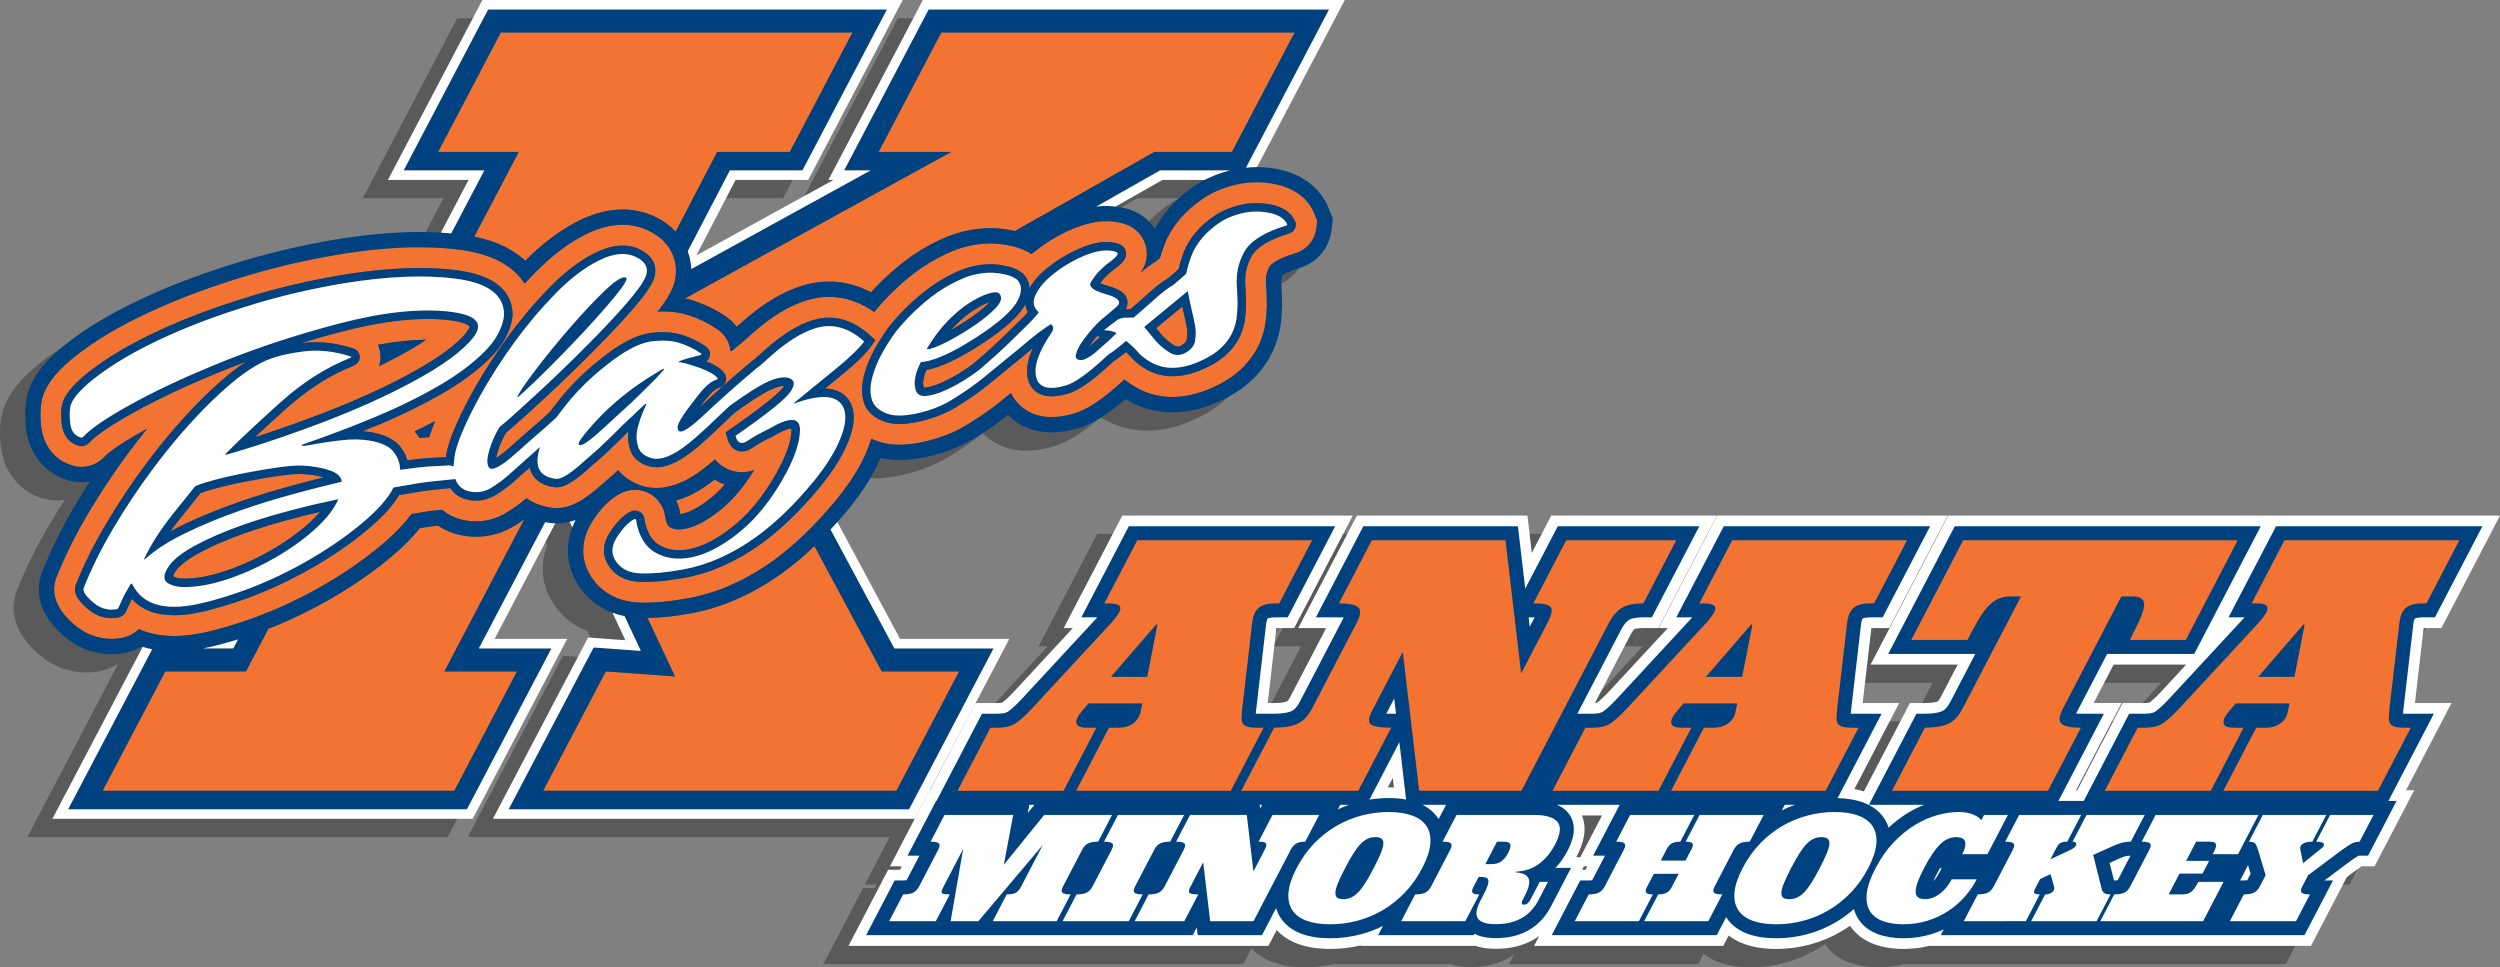 <?xml version="1.0" encoding="utf-8"?>
<!-- Generator: Adobe Illustrator 16.0.0, SVG Export Plug-In . SVG Version: 6.00 Build 0)  -->
<!DOCTYPE svg PUBLIC "-//W3C//DTD SVG 1.1//EN" "http://www.w3.org/Graphics/SVG/1.1/DTD/svg11.dtd">
<svg version="1.1" xmlns="http://www.w3.org/2000/svg" xmlns:xlink="http://www.w3.org/1999/xlink" x="0px" y="0px"
	 width="1094.571px" height="423.475px" viewBox="3.049 136.387 1094.571 423.475"
	 enable-background="new 3.049 136.387 1094.571 423.475" xml:space="preserve">
<rect x="3.049" y="136.387" width="1094.571" height="423.475" fill="#808080" stroke="none"/>
<g id="Layer_1">
	<path opacity="0.3" d="M1049.373,452.195l3.808-32.835h7.786l25.653-49.228H845.039l-33.995,65.239h38.128l-7.449,14.295
		c-0.758,1.454-1.275,1.817-1.267,1.817c-0.255,0.12-1.713,0.713-5.641,0.713h-6.551l-20.164,38.698
		c-1.313-0.416-2.697-0.76-4.15-1.03l19.629-37.668c0,0-12.216-0.001-16.004-0.001l3.807-32.835h7.788l25.651-49.228H743.912
		l-25.651,49.228h4.012l-25.844,27.901c-2.434,2.59-4.067,3.989-5.045,4.722c-0.143,0.042-0.459,0.117-1.004,0.166l15.729-30.183
		c0.517-0.992,1.096-1.764,1.653-2.204c0.319-0.105,1.427-0.402,3.803-0.402h6.551l25.653-49.228H671.23l-8.51,16.332l-1.919-16.332
		h-74.688l-25.651,49.228h12.212l-15.79,30.303c-0.756,1.448-1.272,1.802-1.266,1.802c-0.263,0.123-1.767,0.731-5.717,0.731
		c-0.001,0-1.282,0-2.815-0.001l3.808-32.835h7.786l25.653-49.228h-100.91L457.77,419.36h4.013l-25.843,27.901
		c-2.42,2.576-4.05,3.974-5.035,4.714c-0.23,0.068-0.888,0.221-2.162,0.221h-9.539l4.604-8.766l10.146-19.323h-47.838
		l-27.443-51.143c1.673-1.889,3.34-3.818,4.993-5.834l0.082-0.101c6.258-7.736,10.783-14.984,13.808-22.118
		c4.306,0.983,9.011,1.16,14.11,0.533c5.579-0.686,11.204-2.093,16.718-4.182l0.308-0.119c3.467-1.381,6.404-2.792,9.03-4.343
		c1.873-1.114,3.941-2.411,6.554-4.11c2.908-1.903,5.958-4.102,9.111-6.568c4.707,4.776,11.348,7.579,19.049,7.578
		c3.705,0,7.602-0.621,11.891-1.89c6.052-1.783,12.485-5.759,20.53-12.734c6.232,3.885,13.143,5.854,20.555,5.854
		c7.669,0,15.709-2.184,23.88-6.482c16.138-8.466,21.539-21.228,23.229-30.443l0.12-0.734c0.439-3.043,0.686-6.153,0.753-9.505
		l0.012-0.572l-0.026-0.685c-0.038-0.975-0.077-1.949-0.092-2.91l-0.164-3.936l-0.075-1.066c-0.169-1.729,0.082-2.852,0.428-3.669
		c0.736-0.512,2.775-1.719,7.186-3.078c7.71-2.151,13.385-8.677,14.359-16.749l0.597-4.941l-1.844-4.623
		c-1.913-4.794-7.127-13.344-20.563-16.735l-0.645-0.151c-3.372-0.73-6.767-1.097-10.137-1.117l28.267-53.825l10.147-19.324H396.112
		l-41.363,78.769h2.27l-60.114,33.077l17.221-33.076h31.785l41.363-78.769H203.251l-41.364,78.769h35.323l-12.116,23.073
		c-3.03-0.183-6.143-0.281-9.33-0.281c-11.101,0-23.534,1.118-36.953,3.323l-0.116,0.019c-13.709,2.337-26.878,5.364-39.144,8.996
		c-12.136,3.595-23.424,7.53-33.615,11.72c-15.345,6.372-27.703,12.823-37.803,19.737c-12.369,8.493-19.393,15.771-22.754,23.583
		c-2.072,4.761-2.738,10.326-2.094,17.491c0.998,11.748,8.16,20.836,18.764,23.866c3.039,0.903,6.304,1.064,9.39,0.491
		c-2.251,3.479-4.438,7.008-6.552,10.574c-5.728,9.66-10.523,19.324-14.255,28.726c-2.328,5.703-3.989,16.559,8.933,27.959
		c6.137,5.481,13.512,8.378,21.336,8.378c1.556,0,3.136-0.118,4.697-0.351l0.594-0.098c3.04-0.548,5.617-1.576,7.777-2.919
		c0.181,0.059,0.37,0.11,0.553,0.166L15,502.876h184.022l41.363-78.77h-31.79l26.556-50.571c0.212,0.006,0.424,0.018,0.635,0.018
		c1.985,0,3.883-0.271,5.71-0.724l1.128,2.402c-3.097,8.1-2.522,16.549,1.814,24.002c3.66,6.34,9.087,10.9,15.761,13.423
		l5.656,12.044l-16.316-1.193l-41.678,79.368h176.652h8.021l-10.85,20.818h5.181c-0.273,0.525-0.536,1.029-0.777,1.491h-5.178
		l-17.364,33.318h183.875l3.595-6.899c2.456,2.641,5.6,4.671,9.384,6.054c4.002,1.463,8.725,2.204,14.036,2.204
		c4.515,0,9.019-0.532,13.407-1.585l-0.118,0.227h50.344c2.464,0.871,5.385,1.295,8.894,1.295c3.383,0,6.541-0.381,9.39-1.132
		c2.983-0.791,5.727-1.955,8.153-3.462c0.488-0.304,0.965-0.619,1.43-0.946l-2.213,4.245h82.826l2.355-4.518
		c1.955,1.512,4.216,2.739,6.77,3.672c4.002,1.463,8.725,2.204,14.036,2.204c4.952,0,9.892-0.641,14.681-1.905
		c4.848-1.279,9.513-3.231,13.867-5.802c1.283-0.757,2.543-1.574,3.773-2.446c2.524,3.724,6.132,6.453,10.735,8.119
		c3.73,1.351,7.98,2.034,12.633,2.034c3.934,0,7.738-0.456,11.347-1.358h167.115l15.686-30.102l4.219-3.157
		c0.851-0.584,2.251-1.536,2.272-1.551h5.66l17.358-33.318h-3.573l19.895-38.18C1065.377,452.196,1053.161,452.195,1049.373,452.195
		z M501.046,223.156h18.396c-1.547,0.8-3.031,1.667-4.436,2.614l-0.086,0.058c-4.374,2.986-8.139,6.313-11.222,9.927
		c-2.416,2.847-4.435,5.804-6.036,8.836c-2.494-3.873-6.301-6.875-10.894-8.421c-1.963-0.674-4.052-1.108-6.274-1.358
		L501.046,223.156z M399.154,490.376l11.533-21.964l-11.444,21.964H399.154z M600.048,489.112c-0.114,0-0.229,0-0.345,0.001
		l2.154-4.135l0.493,4.184C601.593,489.129,600.825,489.112,600.048,489.112z M686.266,525.186h-1.512l0.776-1.491h1.513
		L686.266,525.186z M683.948,519.689h-1.771c0.114-0.211,0.228-0.423,0.339-0.637c1.525-2.927,2.504-5.654,2.993-8.346
		c0.59-3.269,0.299-6.433-0.837-9.283h8.795L683.948,519.689z M938.227,447.262c-2.422,2.578-4.052,3.976-5.034,4.713
		c-0.229,0.068-0.887,0.222-2.163,0.222h-9.604l-19.895,38.18h-0.517l19.895-38.18h-12.212l8.768-16.825h31.775L938.227,447.262z"/>
</g>
<g id="Layer_1_copy">
	<path fill="#FFFFFF" d="M836.398,551.862c-4.652,0-8.902-0.684-12.633-2.034c-4.604-1.666-8.211-4.396-10.735-8.119
		c-1.23,0.872-2.49,1.689-3.773,2.446c-4.354,2.57-9.02,4.522-13.867,5.802c-4.789,1.265-9.729,1.905-14.681,1.905
		c-5.312,0-10.034-0.741-14.036-2.204c-2.554-0.933-4.814-2.16-6.77-3.672l-2.355,4.518h-82.826l2.213-4.245
		c-0.465,0.327-0.941,0.643-1.43,0.946c-2.427,1.507-5.17,2.671-8.153,3.462c-2.849,0.751-6.007,1.132-9.39,1.132
		c-3.509,0-6.43-0.424-8.894-1.295h-50.344l0.118-0.227c-4.389,1.053-8.893,1.585-13.407,1.585c-5.312,0-10.034-0.741-14.036-2.204
		c-3.784-1.383-6.928-3.413-9.384-6.054l-3.595,6.899H374.546l17.364-33.318h5.178c0.241-0.462,0.504-0.966,0.777-1.491h-5.181
		l17.364-33.318h0.194l19.895-38.18h9.604c1.274,0,1.932-0.152,2.162-0.221c0.985-0.74,2.615-2.138,5.035-4.714l25.843-27.901
		h-4.013l25.653-49.228h100.91L569.68,411.36h-7.786l-3.808,32.835c1.533,0.001,2.814,0.001,2.815,0.001
		c3.95,0,5.454-0.608,5.717-0.731l0,0c-0.007,0,0.51-0.354,1.266-1.802l15.79-30.303h-12.212l25.651-49.228h74.688l1.919,16.332
		l8.51-16.332h72.538l-25.653,49.228h-6.551c-2.376,0-3.483,0.297-3.803,0.402c-0.558,0.44-1.137,1.212-1.653,2.204l-15.729,30.183
		c0.545-0.049,0.861-0.124,1.004-0.166c0.978-0.732,2.611-2.132,5.045-4.722l25.844-27.901h-4.012l25.651-49.228h100.909
		L830.17,411.36h-7.788l-3.807,32.835c3.788,0,16.004,0.001,16.004,0.001l-19.629,37.668c1.453,0.271,2.838,0.614,4.15,1.03
		l20.164-38.698h6.551c3.928,0,5.386-0.593,5.641-0.713l0,0c-0.009,0,0.509-0.363,1.267-1.817l7.449-14.295h-38.128l33.995-65.239
		h241.581l-25.653,49.228h-7.786l-3.808,32.835c3.788,0,16.004,0.001,16.004,0.001l-19.895,38.18h3.573l-17.358,33.318h-5.66
		c-0.021,0.015-1.422,0.967-2.272,1.551l-4.219,3.157l-15.686,30.102H847.745C844.137,551.406,840.332,551.862,836.398,551.862z
		 M697.266,517.186l0.777-1.491h-1.513l-0.776,1.491H697.266z M694.948,511.689l9.519-18.266h-8.795
		c1.136,2.851,1.427,6.015,0.837,9.283c-0.489,2.691-1.468,5.419-2.993,8.346c-0.111,0.214-0.225,0.426-0.339,0.637H694.948z
		 M912.53,482.376l19.895-38.18h9.604c1.276,0,1.934-0.153,2.163-0.222c0.982-0.737,2.612-2.135,5.034-4.713l11.013-11.891h-31.775
		l-8.768,16.825h12.212l-19.895,38.18H912.53z M611.048,481.112c0.777,0,1.545,0.017,2.303,0.05l-0.493-4.184l-2.154,4.135
		C610.818,481.112,610.934,481.112,611.048,481.112z"/>
	<path fill="#004280" d="M1059.674,409.598c0.116-1.137,0.39-2.015,0.758-2.438c0.207-0.101,1.136-0.479,3.496-0.479h5.2
		l20.776-39.868h-90.355l-20.776,39.868h7.011l-33.146,35.785c-2.288,2.436-4.275,4.27-5.905,5.451
		c-0.398,0.288-1.654,0.959-4.703,0.959h-6.766l-19.895,38.18h-11.071l19.895-38.18h-10.09c-0.819,0-1.511-0.023-2.091-0.06
		l13.613-26.125h38.128l29.118-55.879H858.878l-29.118,55.879h38.128l-11.015,21.137c-1.042,2-2.189,3.307-3.416,3.886
		c-1.122,0.53-3.357,1.162-7.642,1.162h-3.712l-20.774,39.868h24.211c-2.497,0.98-4.972,2.214-7.394,3.697
		c-2.831,1.733-5.583,3.856-8.213,6.332c-0.449-1.439-1.085-2.786-1.904-4.033c-2.091-3.178-5.22-5.543-9.301-7.03
		c-3.169-1.155-6.905-1.787-11.113-1.896l19.248-36.938c0,0-13.383-0.001-13.495-0.003c0.04-0.494,0.086-1.021,0.137-1.582
		l4.37-37.691c0.117-1.138,0.391-2.017,0.758-2.439c0.207-0.102,1.137-0.479,3.496-0.479h5.202l20.774-39.868h-90.354
		l-20.774,39.868h7.01l-33.146,35.785c-2.288,2.436-4.275,4.27-5.904,5.45c-0.496,0.358-1.766,0.96-4.704,0.96h-6.592l19.318-37.072
		c0.944-1.813,2.063-3.166,3.327-4.025c0.378-0.258,1.947-1.098,6.279-1.098h3.712l20.776-39.868h-61.983l-14.224,27.295
		l-3.206-27.295h-67.688l-20.774,39.868h10.09c0.819,0,1.511,0.023,2.091,0.061l-19.325,37.086c-1.04,1.994-2.192,3.297-3.431,3.876
		c-1.144,0.535-3.408,1.173-7.702,1.173c0,0-7.91-0.001-8.021-0.003c0.039-0.491,0.085-1.019,0.137-1.579l4.371-37.696
		c0.116-1.137,0.39-2.015,0.758-2.438c0.206-0.101,1.135-0.479,3.496-0.479h5.2l20.776-39.868h-90.355l-20.776,39.868h7.011
		l-33.146,35.785c-2.288,2.436-4.275,4.27-5.906,5.451c-0.397,0.288-1.653,0.959-4.702,0.959h-6.766l-19.895,38.18h-0.194
		l-12.486,23.959h5.182c0,0-5.578,10.701-5.6,10.739c-0.273,0.051-0.759,0.111-1.522,0.111h-3.712l-12.486,23.959H525.29
		l1.758-3.374l0.397,3.374h28.137l6.169-11.839c0.453,1.512,1.108,2.923,1.965,4.226c2.092,3.19,5.218,5.563,9.29,7.052
		c3.484,1.273,7.666,1.92,12.43,1.92c4.548,0,9.086-0.589,13.486-1.751c3.315-0.875,6.538-2.094,9.618-3.637l-2.1,4.029h41.883
		l0.325-0.624c0.409,0.228,0.852,0.442,1.329,0.642c2.061,0.859,4.673,1.277,7.984,1.277c2.979,0,5.734-0.328,8.191-0.977
		c2.533-0.671,4.849-1.65,6.882-2.913c2.029-1.261,3.825-2.773,5.337-4.498c1.434-1.637,2.674-3.451,3.686-5.392l8.844-16.971
		h-6.824c2.037-2.135,3.807-4.637,5.288-7.479c1.306-2.506,2.135-4.798,2.538-7.015c0.547-3.03,0.075-5.903-1.368-8.311
		c-1.261-2.104-3.217-3.722-5.822-4.821h27.471l-11.606,22.271h5.182l-5.526,10.606c-0.027,0.051-0.052,0.095-0.073,0.133
		c-0.273,0.051-0.759,0.111-1.522,0.111h-3.712l-12.486,23.959h72.271l4.107-7.881c0.056,0.09,0.113,0.179,0.172,0.268
		c2.092,3.19,5.218,5.563,9.29,7.052c3.484,1.273,7.666,1.92,12.43,1.92c4.548,0,9.086-0.589,13.486-1.751
		c4.433-1.17,8.699-2.955,12.682-5.306c2.776-1.64,5.415-3.569,7.882-5.762c0.402,1.509,1.002,2.905,1.798,4.184
		c1.97,3.164,4.931,5.479,8.802,6.88c3.22,1.165,6.935,1.755,11.04,1.755c4.399,0,8.604-0.628,12.502-1.868
		c1.785-0.568,3.512-1.237,5.167-2l-1.309,2.51h159.263l12.484-23.959h-3.728l11.26-8.425c0.894-0.613,1.657-1.135,2.302-1.571
		c0.562-0.382,0.951-0.601,1.172-0.712c0.178-0.091,0.27-0.113,0.27-0.114c0.029-0.007,0.142-0.028,0.365-0.028h3.712l12.482-23.959
		h-3.574l19.895-38.18c0,0-13.384-0.001-13.495-0.003c0.039-0.491,0.085-1.019,0.137-1.579L1059.674,409.598z M674.94,406.685
		l-2.136,4.099l-0.481-4.103C672.323,406.681,674.764,406.682,674.94,406.685z M613.476,442.229l0.783,6.646h-2.124
		c-0.8,0-1.496-0.017-2.1-0.043L613.476,442.229z M453.731,488.744h2.236l-2.913,3.594L453.731,488.744z M554.753,490.376
		l-0.191-1.632h1.042L554.753,490.376z M589.843,488.744h3.844c-1.66,0.586-3.295,1.251-4.891,2.01L589.843,488.744z
		 M602.623,486.492l13.104-25.148l2.958,25.101c-2.344-0.429-4.893-0.652-7.638-0.652
		C608.216,485.792,605.401,486.045,602.623,486.492z M632.924,495.001c-0.056-0.087-0.111-0.175-0.168-0.261
		c-1.662-2.526-3.991-4.529-6.922-5.996h10.35L632.924,495.001z M784.455,488.744h4.521c-1.974,0.696-3.912,1.502-5.793,2.441
		L784.455,488.744z M852.091,518.556c-0.566,1.088-1.166,2-1.777,2.708c-0.277,0.32-0.557,0.614-0.836,0.879
		c0.395-0.857,0.861-1.803,1.396-2.829c0.521-1.002,1.033-1.938,1.533-2.803h0.749L852.091,518.556z M930.316,521.621
		c-0.027,0.051-0.052,0.095-0.073,0.133c-0.273,0.051-0.759,0.111-1.522,0.111h-0.108l-1.931-7.685l3.889-1.754
		c1.588-0.719,2.567-1.028,3.11-1.162c0.641-0.156,1.367-0.24,2.162-0.249L930.316,521.621z M987.047,521.621
		c-0.027,0.051-0.052,0.095-0.073,0.133c-0.273,0.051-0.758,0.111-1.522,0.111h-1.628l2.862-5.496l0.616-1.182l1.132,3.772
		L987.047,521.621z"/>
	<path fill="#F37432" d="M503.153,444.347h-23.532l-2.711,3.203c-1.907,2.135-2.782,3.909-2.626,5.324
		c0.155,1.415,1.674,2.122,4.554,2.122h4.244l-14.396,27.628h-46.394l14.396-27.628h3.054c3.574,0,6.338-0.707,8.292-2.122
		c1.953-1.415,4.212-3.487,6.777-6.219l34.901-37.681c2.592-2.878,3.884-5,3.877-6.367c-0.01-1.364-1.826-2.047-5.449-2.047h-1.564
		l14.397-27.628h76.553l-14.397,27.628h-1.488c-3.676,0-6.246,0.72-7.715,2.159c-1.473,1.44-2.348,3.525-2.627,6.255l-4.37,37.681
		c-0.13,1.392-0.224,2.595-0.28,3.612c-0.061,1.018,0.07,1.888,0.392,2.606c0.319,0.721,0.972,1.254,1.958,1.602
		c0.984,0.347,2.396,0.521,4.233,0.521h3.053l-14.396,27.628h-67.691l14.396-27.628h4.096c2.83,0,5.097-0.707,6.804-2.122
		c1.705-1.415,2.716-3.189,3.034-5.324L503.153,444.347z M489.473,432.729h15.861l4.467-22.861h-0.596L489.473,432.729z
		 M736.962,372.933l-14.397,27.628c-4.369,0-7.611,0.72-9.725,2.159c-2.117,1.44-3.886,3.525-5.309,6.255l-38.378,73.649h-44.756
		l-7.168-60.841l-13.427,25.767c-1.682,3.228-1.807,5.275-0.371,6.144c1.432,0.869,4.334,1.303,8.703,1.303l-14.396,27.628h-51.234
		l14.396-27.628c4.368,0,7.8-0.582,10.296-1.75c2.493-1.165,4.581-3.362,6.264-6.591l19.636-37.681
		c1.707-3.276,1.921-5.497,0.643-6.664c-1.279-1.166-4.104-1.75-8.471-1.75l14.396-27.628h58.532l6.85,58.309l11.603-22.267
		c1.708-3.276,2.182-5.497,1.426-6.664c-0.759-1.166-3.322-1.75-7.689-1.75l14.396-27.628H736.962z M763.643,444.347H740.11
		l-2.711,3.203c-1.907,2.135-2.782,3.909-2.626,5.324s1.674,2.122,4.554,2.122h4.244l-14.396,27.628h-46.394l14.396-27.628h3.054
		c3.574,0,6.337-0.707,8.292-2.122c1.953-1.415,4.212-3.487,6.777-6.219l34.902-37.681c2.59-2.878,3.883-5,3.876-6.367
		c-0.009-1.364-1.825-2.047-5.45-2.047h-1.563l14.396-27.628h76.553l-14.396,27.628h-1.49c-3.674,0-6.246,0.72-7.715,2.159
		c-1.471,1.44-2.347,3.525-2.627,6.255l-4.369,37.681c-0.129,1.392-0.223,2.595-0.28,3.612c-0.06,1.018,0.069,1.888,0.392,2.606
		c0.318,0.721,0.971,1.254,1.957,1.602c0.985,0.347,2.396,0.521,4.234,0.521h3.053l-14.396,27.628h-67.691l14.396-27.628h4.096
		c2.83,0,5.098-0.707,6.804-2.122c1.705-1.415,2.716-3.189,3.034-5.324L763.643,444.347z M749.961,432.729h15.863l4.465-22.861
		h-0.596L749.961,432.729z M982.781,372.933l-22.74,43.639h-24.5c1.733-3.326,3.154-6.219,4.26-8.676
		c1.106-2.457,1.757-4.442,1.951-5.957c0.192-1.514-0.131-2.631-0.972-3.352c-0.843-0.719-2.28-1.08-4.315-1.08h-4.617
		l-25.611,49.148c-1.682,3.229-1.885,5.426-0.604,6.591c1.277,1.168,4.102,1.75,8.471,1.75l-14.396,27.628h-68.287l14.396-27.628
		c4.368,0,7.788-0.582,10.258-1.75c2.47-1.165,4.546-3.362,6.228-6.591l25.611-49.148h-4.543c-2.036,0-3.85,0.361-5.439,1.08
		c-1.594,0.721-3.094,1.838-4.502,3.352c-1.411,1.515-2.829,3.5-4.26,5.957c-1.428,2.457-3.011,5.35-4.744,8.676H839.85
		l22.74-43.639H982.781z M1005.44,444.347h-23.532l-2.711,3.203c-1.907,2.135-2.782,3.909-2.626,5.324
		c0.155,1.415,1.674,2.122,4.554,2.122h4.244l-14.396,27.628h-46.394l14.396-27.628h3.054c3.574,0,6.338-0.707,8.292-2.122
		c1.953-1.415,4.212-3.487,6.777-6.219L992,408.975c2.592-2.878,3.884-5,3.877-6.367c-0.01-1.364-1.826-2.047-5.449-2.047h-1.564
		l14.397-27.628h76.553l-14.397,27.628h-1.488c-3.676,0-6.246,0.72-7.715,2.159c-1.473,1.44-2.348,3.525-2.627,6.255l-4.37,37.681
		c-0.13,1.392-0.224,2.595-0.28,3.612c-0.061,1.018,0.07,1.888,0.392,2.606c0.319,0.721,0.972,1.254,1.958,1.602
		c0.984,0.347,2.396,0.521,4.233,0.521h3.053l-14.396,27.628h-67.691l14.396-27.628h4.096c2.83,0,5.097-0.707,6.804-2.122
		c1.705-1.415,2.716-3.189,3.034-5.324L1005.44,444.347z M991.76,432.729h15.861l4.467-22.861h-0.596L991.76,432.729z"/>
	<path fill="#FFFFFF" d="M437.713,539.704l6.107-11.719c1.854,0,3.197-0.247,4.035-0.742c0.836-0.495,1.611-1.427,2.325-2.796
		l9.448-18.132l-28.201,33.389h-12.161l5.483-31.619l-8.725,16.741c-0.361,0.695-0.586,1.248-0.674,1.659
		c-0.088,0.41-0.029,0.731,0.178,0.963c0.205,0.231,0.592,0.379,1.158,0.442c0.568,0.063,1.305,0.095,2.211,0.095l-6.107,11.719
		h-20.438l6.107-11.719c1.852,0,3.308-0.247,4.367-0.742c1.057-0.495,1.943-1.427,2.656-2.796l8.329-15.983
		c0.724-1.39,0.814-2.332,0.272-2.827c-0.543-0.494-1.74-0.742-3.594-0.742l6.107-11.719h30.07l-4.107,21.827l17.691-21.827h29.691
		l-6.105,11.719c-1.854,0-3.305,0.248-4.353,0.742c-1.047,0.495-1.934,1.438-2.657,2.827l-8.329,15.983
		c-0.714,1.369-0.804,2.301-0.272,2.796c0.532,0.495,1.725,0.742,3.578,0.742l-6.106,11.719H437.713z M468.29,539.704l6.106-11.719
		c1.854,0,3.309-0.247,4.367-0.742c1.058-0.495,1.943-1.427,2.657-2.796l8.329-15.983c0.724-1.39,0.814-2.332,0.272-2.827
		c-0.543-0.494-1.741-0.742-3.593-0.742l6.105-11.719h28.967l-6.107,11.719c-1.854,0-3.304,0.248-4.351,0.742
		c-1.048,0.495-1.934,1.438-2.657,2.827l-8.329,15.983c-0.714,1.369-0.805,2.301-0.272,2.796c0.531,0.495,1.725,0.742,3.578,0.742
		l-6.107,11.719H468.29z M580.633,493.176l-6.105,11.719c-1.854,0-3.229,0.306-4.127,0.916c-0.896,0.611-1.648,1.495-2.251,2.653
		l-16.279,31.24h-18.983l-3.041-25.807l-5.695,10.929c-0.714,1.369-0.766,2.238-0.158,2.606c0.608,0.369,1.84,0.553,3.693,0.553
		l-6.107,11.719h-21.732l6.107-11.719c1.852,0,3.308-0.247,4.367-0.742c1.057-0.495,1.943-1.427,2.656-2.796l8.329-15.983
		c0.724-1.39,0.814-2.332,0.272-2.827c-0.543-0.494-1.74-0.742-3.594-0.742l6.107-11.719h24.828l2.905,24.732l4.922-9.444
		c0.724-1.39,0.925-2.332,0.604-2.827c-0.321-0.494-1.409-0.742-3.261-0.742l6.105-11.719H580.633z M570.729,516.487
		c2.118-4.064,4.644-7.629,7.578-10.692c2.934-3.064,6.159-5.628,9.678-7.691c3.518-2.063,7.225-3.611,11.122-4.644
		c3.896-1.032,7.877-1.548,11.941-1.548c4.043,0,7.479,0.516,10.312,1.548s4.926,2.58,6.283,4.644
		c1.356,2.063,1.905,4.627,1.646,7.691c-0.259,3.063-1.448,6.628-3.565,10.692c-2.107,4.043-4.627,7.597-7.563,10.661
		c-2.934,3.063-6.156,5.634-9.668,7.707c-3.515,2.075-7.225,3.628-11.132,4.659s-7.882,1.548-11.925,1.548
		c-4.064,0-7.508-0.517-10.328-1.548c-2.822-1.031-4.913-2.584-6.273-4.659c-1.363-2.073-1.914-4.644-1.654-7.707
		C567.438,524.084,568.622,520.53,570.729,516.487z M591.955,516.487c-1.327,2.548-2.344,4.681-3.049,6.396
		c-0.705,1.717-1.098,3.106-1.178,4.169c-0.08,1.063,0.156,1.833,0.71,2.307c0.553,0.474,1.462,0.71,2.726,0.71
		c1.2,0,2.334-0.236,3.402-0.71s2.116-1.243,3.145-2.307c1.027-1.063,2.083-2.452,3.167-4.169c1.084-1.716,2.29-3.849,3.618-6.396
		c1.305-2.506,2.318-4.632,3.041-6.381c0.721-1.747,1.118-3.147,1.193-4.201c0.075-1.053-0.175-1.816-0.749-2.29
		c-0.575-0.474-1.462-0.711-2.662-0.711c-1.264,0-2.419,0.237-3.466,0.711c-1.048,0.474-2.082,1.237-3.104,2.29
		c-1.022,1.054-2.084,2.454-3.185,4.201C594.464,511.855,593.262,513.981,591.955,516.487z M616.53,539.704l6.106-11.719
		c1.854,0,3.309-0.247,4.367-0.742c1.058-0.495,1.943-1.427,2.657-2.796l8.329-15.983c0.724-1.39,0.814-2.332,0.272-2.827
		c-0.543-0.494-1.741-0.742-3.593-0.742l6.105-11.719h33.451c3.096,0,5.543,0.306,7.342,0.916c1.798,0.61,3.037,1.484,3.719,2.621
		c0.682,1.138,0.879,2.496,0.594,4.075c-0.287,1.579-0.935,3.339-1.943,5.275c-1.844,3.537-4.17,6.365-6.979,8.481
		s-6.132,3.259-9.967,3.427l-0.198,0.38c1.745,0.126,3.069,0.463,3.976,1.011c0.904,0.547,1.47,1.258,1.699,2.132
		c0.229,0.874,0.164,1.927-0.193,3.158c-0.357,1.232-0.941,2.628-1.754,4.186l-0.872,1.674c-0.274,0.526-0.376,0.985-0.306,1.375
		s0.391,0.584,0.959,0.584c0.609,0,1.145-0.194,1.6-0.584s0.821-0.849,1.096-1.375l4.181-8.022h3.632l-4.181,8.022
		c-0.79,1.517-1.744,2.912-2.86,4.186c-1.117,1.274-2.438,2.386-3.963,3.333s-3.266,1.679-5.219,2.195
		c-1.953,0.516-4.162,0.773-6.626,0.773s-4.341-0.269-5.629-0.806c-1.29-0.537-2.13-1.279-2.521-2.227s-0.433-2.048-0.127-3.302
		c0.305-1.252,0.82-2.573,1.545-3.963l1.268-2.434c0.877-1.684,1.492-3.047,1.846-4.09c0.354-1.042,0.466-1.853,0.336-2.432
		s-0.492-0.964-1.088-1.153c-0.598-0.189-1.391-0.284-2.38-0.284h-0.758l-2.354,4.517c-0.581,1.116-0.69,1.922-0.326,2.417
		c0.362,0.495,1.344,0.742,2.945,0.742l-6.107,11.719H616.53z M653.367,514.718h2.779c1.77,0,3.208-0.426,4.315-1.278
		c1.107-0.854,2.058-2.038,2.847-3.554c0.922-1.77,1.254-3.043,0.997-3.822s-1.271-1.169-3.04-1.169h-2.779L653.367,514.718z
		 M738.027,518.951H727.16l-3.061,5.875c-0.582,1.116-0.691,1.922-0.328,2.417s1.346,0.742,2.945,0.742l-6.106,11.719h-28.081
		l6.107-11.719c1.852,0,3.308-0.247,4.367-0.742c1.057-0.495,1.943-1.427,2.656-2.796l8.329-15.983
		c0.724-1.39,0.814-2.332,0.272-2.827c-0.543-0.494-1.74-0.742-3.594-0.742l6.107-11.719h28.08l-6.105,11.719
		c-1.602,0-2.841,0.248-3.72,0.742c-0.879,0.495-1.614,1.312-2.207,2.448l-2.649,5.086h10.865l2.65-5.086
		c0.592-1.137,0.701-1.953,0.327-2.448c-0.374-0.494-1.351-0.742-2.929-0.742l6.105-11.719h28.051l-6.107,11.719
		c-1.854,0-3.304,0.248-4.351,0.742c-1.048,0.495-1.934,1.438-2.657,2.827l-8.329,15.983c-0.714,1.369-0.805,2.301-0.272,2.796
		c0.531,0.495,1.725,0.742,3.578,0.742l-6.107,11.719h-28.05l6.106-11.719c1.58,0,2.813-0.247,3.703-0.742s1.626-1.301,2.207-2.417
		L738.027,518.951z M766.002,516.487c2.118-4.064,4.644-7.629,7.578-10.692c2.934-3.064,6.159-5.628,9.678-7.691
		c3.518-2.063,7.225-3.611,11.122-4.644c3.896-1.032,7.877-1.548,11.941-1.548c4.043,0,7.479,0.516,10.312,1.548
		s4.926,2.58,6.283,4.644c1.356,2.063,1.905,4.627,1.646,7.691c-0.259,3.063-1.448,6.628-3.565,10.692
		c-2.107,4.043-4.627,7.597-7.563,10.661c-2.934,3.063-6.156,5.634-9.668,7.707c-3.515,2.075-7.225,3.628-11.132,4.659
		s-7.882,1.548-11.925,1.548c-4.064,0-7.508-0.517-10.328-1.548c-2.822-1.031-4.913-2.584-6.273-4.659
		c-1.363-2.073-1.914-4.644-1.654-7.707C762.711,524.084,763.896,520.53,766.002,516.487z M787.229,516.487
		c-1.327,2.548-2.344,4.681-3.049,6.396c-0.705,1.717-1.098,3.106-1.178,4.169c-0.08,1.063,0.156,1.833,0.71,2.307
		c0.553,0.474,1.462,0.71,2.726,0.71c1.2,0,2.334-0.236,3.402-0.71s2.116-1.243,3.145-2.307c1.027-1.063,2.083-2.452,3.167-4.169
		c1.084-1.716,2.29-3.849,3.618-6.396c1.305-2.506,2.318-4.632,3.041-6.381c0.721-1.747,1.118-3.147,1.193-4.201
		c0.075-1.053-0.175-1.816-0.749-2.29c-0.575-0.474-1.462-0.711-2.662-0.711c-1.264,0-2.419,0.237-3.466,0.711
		c-1.048,0.474-2.082,1.237-3.104,2.29c-1.022,1.054-2.084,2.454-3.185,4.201C789.737,511.855,788.535,513.981,787.229,516.487z
		 M860.651,491.912c1.411,0,2.672,0.116,3.784,0.348c1.109,0.231,2.074,0.532,2.894,0.9c0.818,0.369,1.489,0.758,2.013,1.168
		c0.523,0.411,0.928,0.786,1.217,1.122l1.186-2.274h10.424l-8.971,17.215h-11.057c0.735-1.41,1.177-2.59,1.322-3.538
		c0.146-0.947,0.084-1.715-0.188-2.305s-0.732-1.011-1.379-1.264c-0.647-0.253-1.425-0.38-2.33-0.38
		c-1.243,0-2.43,0.237-3.561,0.711c-1.132,0.474-2.251,1.237-3.357,2.29c-1.106,1.054-2.257,2.454-3.451,4.201
		c-1.197,1.749-2.447,3.875-3.752,6.381c-1.328,2.548-2.287,4.681-2.876,6.396c-0.59,1.717-0.851,3.106-0.782,4.169
		c0.066,1.063,0.461,1.833,1.183,2.307s1.757,0.71,3.104,0.71c0.905,0,1.869-0.173,2.893-0.521s2.043-0.879,3.059-1.595
		c1.016-0.717,1.986-1.611,2.916-2.686c0.928-1.074,1.787-2.369,2.577-3.886h10.992c-1.394,2.676-3.132,5.202-5.214,7.582
		s-4.484,4.464-7.208,6.254c-2.723,1.79-5.737,3.211-9.046,4.265c-3.307,1.052-6.855,1.579-10.645,1.579
		c-3.412,0-6.398-0.464-8.959-1.39c-2.56-0.927-4.455-2.38-5.688-4.359s-1.697-4.521-1.396-7.628
		c0.303-3.106,1.591-6.839,3.862-11.198s4.884-8.091,7.84-11.197s6.05-5.649,9.283-7.629c3.23-1.979,6.498-3.433,9.804-4.359
		C854.449,492.375,857.619,491.912,860.651,491.912z M900.79,512.602l8.278-3.885c0.998-0.421,1.736-0.857,2.215-1.311
		s0.755-0.863,0.832-1.232c0.075-0.368-0.039-0.674-0.344-0.916c-0.307-0.242-0.732-0.363-1.279-0.363l6.105-11.719h25.492
		l-6.107,11.719c-1.348,0-2.602,0.143-3.76,0.427c-1.159,0.284-2.553,0.795-4.178,1.531l-8.547,3.854l3.453,13.74
		c0.094,0.548,0.213,1.037,0.355,1.469s0.352,0.801,0.624,1.105c0.272,0.306,0.654,0.543,1.146,0.711
		c0.491,0.169,1.169,0.253,2.032,0.253l-6.107,11.719h-28.649l6.106-11.719c0.906,0,1.629-0.127,2.172-0.379
		c0.542-0.253,0.962-0.563,1.26-0.932c0.297-0.369,0.473-0.727,0.528-1.075c0.054-0.347,0.062-0.604,0.024-0.773l-1.586-5.686
		l-4.578,2.116l-1.859,3.569c-0.297,0.568-0.523,1.042-0.678,1.422c-0.156,0.379-0.188,0.7-0.092,0.964
		c0.094,0.263,0.335,0.457,0.723,0.583c0.387,0.127,0.969,0.19,1.748,0.19l-6.106,11.719H862.85l6.107-11.719
		c1.852,0,3.308-0.247,4.367-0.742c1.057-0.495,1.943-1.427,2.656-2.796l8.329-15.983c0.724-1.39,0.814-2.332,0.272-2.827
		c-0.543-0.494-1.74-0.742-3.594-0.742l6.107-11.719h27.164l-6.105,11.719c-0.779,0-1.428,0.063-1.947,0.189
		c-0.52,0.127-0.963,0.321-1.33,0.584c-0.371,0.265-0.678,0.591-0.922,0.979c-0.245,0.39-0.516,0.869-0.812,1.438L900.79,512.602z
		 M958.223,527.985c0.863,0,1.623-0.074,2.279-0.222c0.654-0.146,1.264-0.426,1.826-0.837c0.562-0.41,1.092-0.974,1.592-1.689
		c0.498-0.716,1.039-1.632,1.621-2.748h11.056l-8.971,17.215h-45.013l6.107-11.719c1.852,0,3.308-0.247,4.367-0.742
		c1.057-0.495,1.943-1.427,2.656-2.796l8.329-15.983c0.724-1.39,0.814-2.332,0.272-2.827c-0.543-0.494-1.74-0.742-3.594-0.742
		l6.107-11.719h45.012l-8.971,17.215h-11.055c0.581-1.115,0.995-2.031,1.242-2.748c0.246-0.715,0.301-1.273,0.162-1.674
		c-0.14-0.4-0.459-0.679-0.954-0.838c-0.498-0.157-1.177-0.236-2.04-0.236h-5.686l-4.379,8.402h10.076l-2.914,5.591h-10.076
		l-4.74,9.098H958.223z M991.675,508.464c-0.232-0.484-0.405-0.942-0.517-1.374c-0.112-0.431-0.281-0.805-0.506-1.121
		s-0.559-0.573-1.002-0.774c-0.443-0.199-1.096-0.3-1.959-0.3l6.105-11.719h27.766l-6.105,11.719c-1.854,0-3.24,0.306-4.158,0.916
		c-0.918,0.611-1.298,1.37-1.138,2.274l1.198,6.065h0.252l7.489-6.065c1.165-0.821,1.627-1.558,1.388-2.211
		c-0.238-0.652-1.357-0.979-3.357-0.979l6.105-11.719h19.016l-6.105,11.719c-0.633,0-1.219,0.063-1.758,0.189
		c-0.539,0.127-1.089,0.332-1.648,0.616c-0.558,0.284-1.172,0.653-1.838,1.105c-0.67,0.453-1.478,1.006-2.429,1.658l-14.86,11.119
		l-2.534,4.864c-0.714,1.369-0.799,2.301-0.257,2.796c0.543,0.495,1.74,0.742,3.594,0.742l-6.106,11.719h-28.966l6.107-11.719
		c1.852,0,3.308-0.247,4.367-0.742c1.057-0.495,1.943-1.427,2.656-2.796l2.535-4.864L991.675,508.464z"/>
	<path fill="#F37432" d="M300.551,359.498l-0.49-1.509c-0.278-0.855-0.608-1.681-0.987-2.474c2.892-0.823,5.808-2.054,8.729-3.688
		c2.523-1.372,5.181-3.157,8.177-5.501c1.375,0.907,2.85,1.652,4.405,2.219c-1.726,1.968-3.497,3.712-5.309,5.226
		c-5.694,4.761-9.78,6.597-12.221,7.298c-0.86,0.235-1.517,0.345-1.998,0.392c-0.022-0.122-0.044-0.253-0.066-0.394L300.551,359.498
		z M228.955,366.191c-5.418,3.427-11.318,5.174-17.508,5.174c-1.242,0-2.501-0.073-3.744-0.218
		c-4.811-0.551-9.197-2.155-12.924-4.632c-0.176,0.017-0.349,0.033-0.52,0.049l-0.18,0.016c-0.735,0.062-2.666,0.275-7.174,1.016
		c-3.15,3.946-7.109,7.938-11.938,12.046c-7.315,6.224-15.73,12.166-25.012,17.661c-9.519,5.641-19.355,10.443-29.415,14.377
		l-9.795,18.653H75.42l-27.46,52.292h154.01l27.46-52.292h-31.791l34.98-66.615C231.431,364.563,230.218,365.395,228.955,366.191z
		 M233.03,250.566c7.649-7.71,15.56-13.625,23.511-17.571c11.518-5.764,23.013-6.405,32.783-1.948
		c3.798,1.749,7.004,4.072,9.548,6.801l18.197-34.95h31.79l27.461-52.293H222.311l-27.46,52.293h35.323l-19.479,37.094
		C221.085,242.112,228.188,246.04,233.03,250.566z M306.145,267.866l0.222,0.07c5.306,1.712,10.177,4.074,14.48,7.019
		c1.854,1.264,3.451,2.796,4.756,4.517c0.675-0.599,1.339-1.19,1.991-1.772c9.159-8.207,17.942-13.536,26.824-16.267
		c3.883-1.175,7.755-1.758,11.592-1.758c4.813,0,11.323,0.954,18.406,4.668c1.751-1.919,3.597-3.817,5.522-5.677
		c4.253-4.067,8.37-7.454,12.658-10.421l0.146-0.1c4.878-3.311,9.971-6.054,15.138-8.152l0.115-0.046
		c6.096-2.431,12.51-3.663,19.065-3.663l1.438,0.034c3.23,0.187,6.195,0.601,8.93,1.233l61.094-34.651h33.91l27.461-52.293H415.176
		l-27.459,52.293h31.791l-116.56,64.134C304.041,267.269,305.108,267.545,306.145,267.866z M345.611,387.218
		c-12.872,9.259-26.342,15.202-40.085,17.701c-7.08,1.286-13.3,1.945-18.989,2.021l12.024,25.604l-30.275-2.212l-27.46,52.292
		h154.715l27.461-52.292h-33.91l-29.46-54.899C354.993,379.866,350.311,383.814,345.611,387.218z M431.957,287.555
		c-9.732,6.22-17.375,9.768-23.259,10.787c-1.549,3.522-1.622,5.664-1.368,6.881l0.048,0.283c0.036,0.281,0.086,0.458,0.123,0.558
		c0.198,0.031,0.728,0.029,1.302-0.076c3.602-0.578,8.18-2.527,13.683-5.808c2.412-1.46,4.611-2.948,6.702-4.534
		c5.539-4.683,10.403-9.101,14.461-13.13c1.981-1.981,4.044-3.998,6.296-6.155c1.143-1.095,2.195-2.192,3.15-3.279
		c-0.625-1.119-0.999-2.315-1.115-3.559C449.309,274.738,442.756,280.637,431.957,287.555z M78.91,388.387
		c-0.05,0.133-0.086,0.245-0.112,0.336c1.195,0.616,2.583,0.937,4.237,0.982c0.254,0.006,0.529,0.009,0.806,0.009
		c5.215,0,11.101-1.079,17.492-3.206c6.838-2.281,13.556-5.292,19.964-8.948c6.335-3.604,12.04-7.655,16.958-12.041
		c1.913-1.714,3.578-3.401,4.989-5.054c-10.49,2.426-20.249,5.111-29.105,8.012c-9.615,3.214-17.828,6.676-24.39,10.283
		C82.236,382.866,79.708,386.261,78.91,388.387z M434.896,270.095c0.616-0.561,1.097-1.046,1.47-1.459
		c-0.335,0.111-0.706,0.243-1.117,0.398c-4.772,2.096-8.982,4.963-12.87,8.763c-1.055,1.011-2.069,2.06-3.045,3.146
		c2.63-1.479,4.987-2.925,7.129-4.373C429.668,274.486,432.486,272.321,434.896,270.095z M109.394,304.915v17.634
		c0.001-0.001,0.002-0.002,0.003-0.003v-17.633C109.396,304.914,109.395,304.915,109.394,304.915z M109.396,339.869v-2.648
		c0,0,0,0-0.001,0L109.396,339.869C109.396,339.869,109.396,339.869,109.396,339.869z M81.752,363.585
		c-1.469,1.846-2.844,3.667-4.123,5.46c1.645-0.905,3.373-1.794,5.181-2.668c7.359-3.558,15.474-6.904,24.121-9.945
		c7.533-2.633,15.265-5.04,22.988-7.154c5.315-1.455,10.236-2.744,14.879-3.896c-2.802-0.795-6.06-1.285-9.693-1.454
		c-0.299-0.014-0.611-0.021-0.946-0.021c-3.928,0-10.908,0.929-20.747,2.761c-10.12,1.884-17.715,3.78-22.604,5.641
		C89.45,353.962,86.413,357.744,81.752,363.585z M480.464,287.278c-0.266,0.355-0.507,0.693-0.726,1.015
		c0.123-0.093,0.249-0.189,0.379-0.291l0.289-0.262c0.981-0.896,1.982-1.79,2.981-2.659c0.424-0.359,0.819-0.697,1.194-1.019
		c-0.335-0.231-0.633-0.515-0.88-0.843C482.606,284.477,481.525,285.833,480.464,287.278z M425.131,266.107
		C425.131,266.106,425.132,266.106,425.131,266.107l0.001-3.951c0,0-0.001,0-0.001,0V266.107z M578.55,230.02l1.211,3.035
		l-0.392,3.244c-0.648,5.365-4.431,9.7-9.565,11.115c-9.184,2.809-10.81,5.515-10.824,5.542c-1.397,2.472-1.91,5.117-1.6,8.294
		l0.049,0.7l0.159,3.753c0.016,1.012,0.056,2.039,0.096,3.065l0.019,0.488l-0.008,0.376c-0.062,3.075-0.285,5.915-0.685,8.684
		l-0.079,0.482c-2.038,11.116-8.869,20.01-19.753,25.72c-14.233,7.488-27.662,7.53-38.466,0.436
		c-1.198-0.762-2.319-1.568-3.361-2.413l-0.938,0.853c-8.729,7.973-15.204,12.291-20.981,13.993
		c-3.67,1.086-6.946,1.617-9.998,1.617c-8.19,0.001-14.633-4.021-17.75-10.564l-0.865,0.711c-4.646,3.896-9.09,7.239-13.212,9.936
		c-2.52,1.639-4.515,2.891-6.31,3.958c-2.308,1.364-4.942,2.625-8.085,3.877L417.01,327c-5.013,1.899-10.114,3.177-15.162,3.797
		c-6.419,0.789-12.003,0.094-16.691-2.065c-0.217-0.096-0.431-0.193-0.644-0.293c-0.474,1.618-1.063,3.286-1.771,5.005
		c-2.74,6.776-7.067,13.789-13.203,21.374c-9.126,11.13-18.48,20.184-27.856,26.975c-12.041,8.662-24.598,14.217-37.355,16.536
		c-8.108,1.473-15.304,2.1-21.343,1.886c-9.629-0.337-17.357-4.719-21.752-12.341c-4.251-7.303-3.691-15.971,1.538-23.792
		c3.723-5.602,7.607-9.416,11.853-11.624c2.039-1.074,4.205-1.619,6.441-1.619c5.76,0,10.834,3.706,12.627,9.221l0.322,0.991
		l0.158,1.029c0.442,2.89,1.26,4.665,2.43,5.277c1.084,0.567,2.253,0.832,3.674,0.832c1.299,0,2.787-0.229,4.421-0.681
		c4.379-1.239,9.341-4.139,14.676-8.599c4.973-4.155,9.631-9.771,13.871-16.72c-1.763,0.633-3.57,0.955-5.397,0.955
		c-3.935,0-8.478-1.582-11.73-5.629c-0.313,0.273-0.624,0.543-0.934,0.811l-0.087,0.074c-4.072,3.453-7.517,5.927-10.523,7.559
		c-7.596,4.26-15.005,5.176-21.454,2.795c-3.861-1.39-7.061-3.625-9.408-6.488c-0.522,0.476-2.111,1.902-8.875,7.79l-0.104,0.089
		c-7.167,6.104-12.533,8.709-17.945,8.71c-0.605,0-1.213-0.035-1.808-0.104c-5.077-0.618-8.767-2.307-11.424-4.249
		c-2.462,2.131-5.206,4.153-8.17,6.021c-5.209,3.295-11,4.657-16.905,3.969c-4.608-0.528-8.636-2.224-11.826-4.892
		c-1.086,0.109-2.097,0.208-3.016,0.293l-0.118,0.011c-1.163,0.097-3.947,0.428-10.333,1.523
		c-3.061,4.231-7.215,8.564-12.559,13.111c-7.026,5.978-15.129,11.697-24.084,16.999c-16.161,9.576-33.251,16.661-50.793,21.053
		c-5.997,1.502-11.541,2.263-16.479,2.263c-6.279,0-11.354-1.213-15.439-3.063c-1.833,1.866-4.396,3.36-7.828,3.98l-0.39,0.063
		c-1.235,0.185-2.484,0.277-3.711,0.277c-6.156,0-11.993-2.312-16.886-6.687c-9.411-8.293-9.141-15.656-7.169-20.452
		c3.604-9.085,8.248-18.441,13.803-27.81c5.431-9.162,11.354-18.076,17.605-26.493c2.697-3.632,5.43-7.148,8.192-10.542
		c-0.411,0.224-0.818,0.447-1.222,0.671c-12.498,6.939-16.316,10.375-17.376,11.53l-0.485,0.5c-2.63,2.568-6.04,3.982-9.602,3.983
		c-1.301,0-2.583-0.188-3.822-0.558c-8.005-2.263-13.216-8.968-13.979-18.019c-0.543-6.02-0.044-10.554,1.569-14.253
		c2.83-6.585,9.126-12.979,20.398-20.719c9.706-6.645,21.667-12.88,36.58-19.073c9.959-4.095,21.031-7.953,32.949-11.484
		c12.011-3.557,24.918-6.522,38.367-8.815c13.137-2.159,25.205-3.247,35.943-3.247c6.402,0,12.496,0.386,18.112,1.148
		c15.824,2.147,23.847,8.396,27.851,14.813c1.289-1.408,2.594-2.793,3.913-4.155c7.496-7.768,15.199-13.647,22.879-17.458
		c9.723-4.867,19.094-5.472,27.026-1.854c12.022,5.536,14.295,16.39,11.234,24.698l-0.111,0.292
		c-1.198,3.022-3.307,6.422-6.641,10.657c4.891-0.222,9.265,0.278,13.137,1.477l0.146,0.046c4.708,1.52,9.012,3.605,12.793,6.198
		c3.305,2.233,5.366,5.659,5.794,9.42c0.123,0.086,0.246,0.174,0.367,0.263c0.496-0.419,0.967-0.813,1.416-1.187
		c1.092-0.951,2.123-1.79,3.135-2.547c1.464-1.291,2.875-2.545,4.239-3.762c8.432-7.555,16.397-12.422,24.333-14.863
		c3.225-0.976,6.443-1.461,9.623-1.461c6.932,0,13.558,2.227,19.759,6.631c2.649-3.222,5.617-6.424,8.823-9.521
		c3.971-3.798,7.821-6.966,11.816-9.731l0.096-0.065c4.489-3.047,9.165-5.567,13.896-7.489c5.378-2.145,10.958-3.217,16.66-3.217
		l1.053,0.022c6.971,0.402,12.423,1.929,16.581,4.655c0.305-0.262,0.615-0.521,0.931-0.78c4.039-3.352,8.71-6.341,13.811-8.823
		c5.835-2.785,10.924-4.317,15.647-4.725l0.554-0.036c3.931-0.167,7.107,0.23,9.969,1.215c4.943,1.649,8.424,5.565,9.335,10.526
		c0.705,3.834-0.137,7.417-2.504,10.707c2.251-1.925,4.529-3.592,6.81-4.986c0.566-0.49,1.133-0.981,1.697-1.474
		c0.505-1.774,1.088-3.55,1.746-5.315c1.488-4.071,3.882-8.067,7.116-11.879c2.724-3.194,5.952-6.04,9.891-8.729
		c4.406-2.974,9.629-5.102,15.579-6.362l0.224-0.045c5.42-1.049,11.055-0.965,16.646,0.246l0.424,0.099
		C572.593,219.828,576.792,225.612,578.55,230.02z M364.287,306.515c2.786-2.278,5.474-4.482,8.046-6.599
		c5.897-4.852,9.849-8.742,12.078-11.893l1.91-2.699l-2.459-2.21c-7.732-6.95-16.155-9.208-24.804-6.59
		c-6.56,2.017-13.61,6.377-20.952,12.956c-1.467,1.309-2.988,2.661-4.569,4.054c-0.94,0.69-1.945,1.503-2.925,2.363
		c-2.268,1.882-5.146,4.36-9.058,7.799c-1.735,1.523-3.34,2.954-4.874,4.35l-2.386,2.172l-1.425,1.219l-0.102,0.184l-3.693,3.417
		c2.236-2.953,3.893-4.988,4.936-6.067l0.07-0.074c1.34-1.464,2.649-2.411,3.882-2.769c2.084-0.663,3.299-2.563,2.955-4.619
		l-0.101-0.602l-0.288-0.538c-1.138-2.125-3.616-3.871-8.215-5.765c1.026-0.78,1.382-1.782,1.504-2.442
		c0.297-1.615-0.406-3.174-1.858-4.155c-3.057-2.097-6.57-3.794-10.485-5.057c-3.859-1.196-8.621-1.434-14.188-0.709l-0.157,0.024
		c-6.058,1.053-12.96,4.744-21.066,11.257c-7.778,6.104-14.52,12.946-20.04,20.338c-0.743,0.943-1.464,1.889-2.145,2.815
		c-2.118,1.972-3.622,3.342-4.566,4.158c-2.977,2.514-6.328,5.444-9.949,8.702c-1.388,1.24-5.611,5.014-7.306,6.209
		c-0.715,0.523-1.313,0.924-1.805,1.231c0.047-0.278,0.111-0.589,0.195-0.937c0.536-2.338,1.389-4.714,2.605-7.266
		c0.85-1.784,1.318-2.581,1.528-2.906l0.087-0.073c3.991-3.353,9.571-8.354,17.059-15.288c7.436-6.886,14.705-13.93,21.584-20.913
		c6.078-6.06,11.667-12.008,16.615-17.679c5.039-5.775,8.077-10.07,9.322-13.214c0.976-2.648,2.299-9.244-6.477-13.285
		c-5.429-2.476-11.952-1.908-19.212,1.727c-6.746,3.348-13.608,8.611-20.391,15.641c-6.643,6.858-12.898,14.343-18.598,22.256
		c-7.333,10.235-13.55,20.427-18.478,30.294c-4.713,9.439-7.272,16.393-7.788,21.182c-2.343,0.106-4.815,0.249-7.424,0.4
		c-2.563,0.168-5.752,0.504-9.515,1.003c-0.56-2.013-1.521-3.927-2.87-5.715c-2.337-3.167-6.479-5.335-12.342-6.45
		c-1.404-0.255-2.861-0.438-4.357-0.547c2.304-0.922,4.613-1.865,6.926-2.827c10.776-4.502,20.62-9.369,29.255-14.465
		c7.759-4.572,14.382-9.551,19.69-14.806c5.653-5.619,8.94-11.731,9.768-18.166l0.03-0.432c0.085-7.502-3.978-17.011-23.815-19.703
		c-5.212-0.707-10.895-1.065-16.89-1.065c-10.246,0-21.818,1.048-34.416,3.118c-13.093,2.232-25.647,5.115-37.312,8.57
		c-11.623,3.443-22.4,7.198-32.045,11.163c-14.128,5.867-25.876,11.979-34.92,18.171c-9.541,6.551-15.171,12.066-17.189,16.811
		c-0.985,2.224-1.269,5.459-0.868,9.857c0.582,7.118,4.875,9.383,7.475,10.102c0.412,0.128,0.838,0.193,1.271,0.193
		c0.831,0,2.069-0.242,3.251-1.396l0.141-0.146c3.001-3.268,9.622-7.756,19.673-13.337c10.221-5.651,22.23-11.337,35.694-16.899
		c4.393-1.817,8.867-3.572,13.411-5.26c-5.185,3.325-10.888,8.011-17.249,14.161c-9.248,8.942-18.375,19.454-27.129,31.243
		c-6.064,8.167-11.813,16.817-17.084,25.71c-5.325,8.981-9.765,17.927-13.197,26.589c-1.842,4.423,2.976,8.653,4.762,10.223
		c3.254,2.926,6.911,4.409,10.868,4.409c0.781,0,1.58-0.06,2.374-0.178l0.113-0.019c2.509-0.453,3.513-1.748,3.905-2.849
		c0.494-1.01,1.014-2.153,1.565-3.443c0.213-0.519,0.528-1.175,0.94-1.958c4.187,4.774,10.375,7.188,18.471,7.188
		c4.195,0,8.997-0.669,14.271-1.99c16.688-4.179,32.963-10.928,48.37-20.058c8.512-5.04,16.191-10.456,22.824-16.099
		c6.134-5.22,10.41-9.97,13.009-14.462c7.299-1.308,12.348-2.084,15.049-2.311c2.068-0.193,4.609-0.451,7.451-0.756
		c1.974,3.06,5.136,4.901,9.288,5.376c3.828,0.45,7.555-0.447,11.005-2.63c2.91-1.834,5.559-3.824,7.832-5.88
		c1.744-1.532,3.932-3.475,6.611-5.872c0.332,1.482,0.93,2.808,1.795,3.969c1.927,2.586,5.033,4.157,9.251,4.67
		c0.244,0.028,0.497,0.043,0.76,0.043c3.025,0,6.742-2.017,12.081-6.565c4.905-4.27,7.877-6.879,8.882-7.801l0.983-0.933
		c1.656-1.571,3.237-3.071,4.782-4.565c0.621-0.626,1.223-1.228,1.808-1.813l0.709-0.709c0.388-0.377,0.764-0.751,1.135-1.121
		c0.342-0.341,0.681-0.679,1.028-1.016c-0.286,2.324-0.149,4.574,0.412,6.722c0.56,2.76,2.351,6.379,7.59,8.238
		c1.345,0.506,2.789,0.763,4.292,0.763c2.991,0,6.172-0.976,9.654-2.944c2.467-1.325,5.435-3.468,9.097-6.574
		c2.311-1.995,4.696-4.153,7.075-6.4c2.304-2.152,4.606-4.346,6.846-6.522c0.621-0.562,1.244-1.128,1.869-1.7
		c6.903-4.978,12.117-8.284,15.514-9.835c3.024-1.399,4.824-1.652,5.855-1.674c-0.104,0.173-0.23,0.37-0.383,0.59
		c-1.156,1.647-5.689,6.211-23.066,18.269l-2.146,1.489l0.675,2.523c1.417,5.297,4.924,5.869,6.365,5.869
		c1.498,0,3.003-0.527,4.582-1.601c2.536-1.703,5.479-3.351,8.746-4.9l0.296-0.156c4.93-2.906,7.22-3.38,8.083-3.428
		c0.02,0.149,0.035,0.348,0.036,0.605c-0.021,4.985-2.379,11.605-7.009,19.682c-5.157,9.025-11.003,16.301-17.376,21.627
		c-6.323,5.286-12.415,8.782-18.085,10.387c-5.745,1.587-10.574,1.315-14.732-0.859c-3.929-2.056-6.284-5.967-7.201-11.956
		l-0.139-0.585c-0.581-1.786-2.143-2.94-3.981-2.94c-0.762,0-1.522,0.202-2.192,0.565c-2.865,1.473-5.663,4.302-8.545,8.64
		c-4.2,6.282-2.982,11.186-1.238,14.165c1.958,3.414,6.016,7.543,14.224,7.83c5.414,0.196,11.937-0.39,19.39-1.744
		c11.418-2.076,22.736-7.105,33.649-14.955c8.744-6.333,17.527-14.849,26.121-25.33c5.562-6.876,9.444-13.134,11.862-19.112
		c2.725-6.63,3.243-11.917,1.563-16.215C374.577,310.545,371.492,306.713,364.287,306.515z M184.565,325.268
		c0.422,0.472,0.822,0.961,1.199,1.468c0.345,0.458,0.673,0.925,0.985,1.398c1.275-0.125,2.456-0.223,3.538-0.294
		c0.228-0.013,0.455-0.026,0.68-0.04c0.672-2.153,1.533-4.484,2.597-7.03C190.663,322.297,187.66,323.798,184.565,325.268z
		 M570.457,234.269l-0.351-0.881c-1.417-3.55-4.701-5.998-9.762-7.275l-0.123-0.029c-4.396-0.953-8.703-1.037-13.063-0.192
		c-4.8,1.017-8.945,2.688-12.338,4.977c-3.264,2.228-5.906,4.549-8.084,7.102c-2.55,3.005-4.408,6.087-5.515,9.131
		c-0.895,2.395-1.63,4.808-2.19,7.19c-1.48,1.292-2.96,2.582-4.438,3.858c-2.339,1.366-4.706,3.112-7.049,5.199
		c-3.824,3.425-6.954,6.176-9.521,8.369c-0.54,0-1.164,0.008-1.872,0.022c-0.097-0.002-0.193-0.003-0.29-0.003c0,0,0,0-0.001,0
		c1.015-1.641,0.937-3.142,0.744-4.016c-0.744-3.393-4.417-4.917-7.533-5.867l-0.105-0.031c-2.09-0.569-3.386-1.069-4.173-1.438
		c0.219-0.314,0.49-0.692,0.828-1.144c1.43-1.854,3.681-3.902,6.69-6.087l0.118-0.089c1.346-1.061,4.144-3.267,3.57-6.387
		c-0.146-0.796-0.762-2.727-3.311-3.559c-1.773-0.619-3.944-0.865-6.664-0.743l-0.16,0.01c-3.617,0.313-7.682,1.565-12.452,3.842
		c-4.446,2.164-8.503,4.756-12.034,7.687c-3.366,2.752-5.928,5.688-7.614,8.709c-0.08-2.893-1.376-4.967-2.761-6.367l-0.295-0.268
		c-2.805-2.285-7.096-3.565-13.119-3.912l-0.53-0.008c-4.544,0-8.99,0.854-13.238,2.549c-4.142,1.682-8.25,3.899-12.24,6.607
		c-3.598,2.489-7.084,5.362-10.674,8.794c-2.998,2.896-5.764,5.884-8.218,8.88l-0.113,0.144c-2.275,3.074-4.393,6.333-6.302,9.703
		c-2.133,3.812-3.729,7.643-4.736,11.347c-1.195,4.202-1.378,8.057-0.563,11.379c0.62,2.791,2.497,6.608,7.918,8.97
		c2.247,1.049,4.931,1.581,7.978,1.581c1.215,0,2.517-0.084,3.868-0.25c4.326-0.532,8.717-1.634,13.109-3.298
		c2.702-1.076,4.924-2.136,6.802-3.245c1.688-1.004,3.584-2.194,5.979-3.751c3.836-2.511,8.006-5.65,12.361-9.306l1.924-1.583
		c1.333-1.097,2.675-2.203,4.045-3.313c2.01-1.628,4.057-3.306,6.137-5.013c1.369-1.15,2.771-2.317,4.181-3.489
		c-1.865,4.097-2.698,7.716-2.53,10.938c0.337,6.385,4.332,10.198,10.687,10.198c2.166,0,4.598-0.408,7.431-1.247
		c4.267-1.257,9.968-5.18,17.427-11.992l2.327-2.116c0.522-0.33,1.083-0.705,1.749-1.17c1.304-0.96,2.539-1.917,3.729-2.887
		c0.693,0.639,1.325,1.272,1.892,1.894c1.42,1.793,3.333,3.456,5.625,4.902c8.066,5.347,18.062,5.105,29.342-0.828
		c8.438-4.427,13.497-10.924,15.035-19.31l0.022-0.14c0.346-2.396,0.54-4.872,0.594-7.569l0.003-0.109l-0.009-0.223
		c-0.043-1.097-0.085-2.194-0.102-3.276l-0.151-3.504l-0.015-0.203c-0.494-5.057,0.404-9.531,2.743-13.67
		c2.22-3.905,7.683-7.2,16.24-9.795c1.625-0.423,2.825-1.778,3.028-3.459L570.457,234.269z M518.727,288.114
		c0.829,0,1.795-0.473,2.871-1.406c0.69-0.574,1.005-1.191,1.112-2.115c0.192-1.662,0.205-3.082,0.037-4.334
		c-0.49-2.744-1.011-5.232-1.591-7.603c-0.168-0.69-0.327-1.366-0.479-2.028l-11.454,9.435c0.729,0.886,1.497,1.807,2.325,2.792
		c1.31,1.558,2.981,3.028,4.97,4.372C517.386,287.84,518.084,288.114,518.727,288.114z M275.118,305.542v-9.549
		c0,0-0.001,0.001-0.002,0.001v9.549C275.117,305.543,275.118,305.543,275.118,305.542z M275.117,254.222
		C275.118,254.222,275.118,254.222,275.117,254.222l0.001-2.874c0,0,0,0-0.001,0V254.222z M275.116,378.705
		c0,0.002,0.001,0.004,0.002,0.006v-2.624c0,0.002-0.001,0.005-0.002,0.007V378.705z M152.518,281.609
		c18.893-4.911,34.954-6.591,47.63-4.996c7.469,0.95,8.49,2.699,8.495,2.709c0.001,0.007,0.065,0.75-1.283,2.491
		c-4.359,5.59-13.074,11.896-25.911,18.75c-10.92,5.86-23.645,11.592-37.815,17.034c-9.743,3.729-19.451,7.147-28.986,10.207
		c4.199-3.949,8.872-8.222,13.985-12.786c9.339-8.316,19.101-14.519,28.991-18.425c2.82-1.09,2.957-3.351,2.932-4.018
		c-0.052-1.365-0.896-3.061-3.069-3.717c-5.571-1.756-11.042-2.647-16.263-2.647c-1.969,0-3.943,0.126-5.854,0.374
		c-0.252,0.031-0.503,0.064-0.752,0.097C140.502,284.881,146.475,283.188,152.518,281.609z M168.488,287.34
		c0.686,1.503,1.085,3.154,1.151,4.891c0.059,1.561-0.158,3.074-0.62,4.492c2.815-1.381,5.527-2.772,8.131-4.169
		c5.214-2.784,9.329-5.26,12.578-7.438C183.39,285.151,176.282,285.897,168.488,287.34z"/>
	<path fill="#004280" d="M564.208,210.804l-0.645-0.151c-3.372-0.73-6.767-1.097-10.137-1.117c-1.608-0.009-3.211,0.062-4.803,0.215
		l1.932-3.678l27.461-52.292l6.951-13.241H569.9H415.189h-5.566l-2.59,4.931l-27.459,52.292l-6.953,13.24h11.561l-78.456,43.168
		c-0.087-2.689-0.612-5.309-1.539-7.792l18.419-35.376h26.229h5.566l2.588-4.93l27.461-52.292l6.951-13.241h-15.066H222.327h-5.565
		l-2.59,4.931l-27.459,52.292l-6.953,13.24h15.068h20.254l-14.48,27.574c-1.48-0.138-2.981-0.255-4.508-0.348
		c-3.03-0.183-6.143-0.281-9.33-0.281c-11.101,0-23.534,1.118-36.953,3.323l-0.116,0.019c-13.709,2.337-26.878,5.364-39.144,8.996
		c-12.136,3.595-23.424,7.53-33.615,11.72c-15.345,6.372-27.703,12.823-37.803,19.737c-12.369,8.493-19.393,15.771-22.754,23.583
		c-2.072,4.761-2.738,10.326-2.094,17.491c0.998,11.748,8.16,20.836,18.764,23.866c3.039,0.903,6.304,1.064,9.39,0.491
		c-2.251,3.479-4.438,7.008-6.552,10.574c-5.728,9.66-10.523,19.324-14.255,28.726c-2.328,5.703-3.989,16.559,8.933,27.959
		c6.137,5.481,13.512,8.378,21.336,8.378c1.556,0,3.136-0.118,4.697-0.351l0.594-0.098c3.04-0.548,5.617-1.576,7.777-2.919
		c0.181,0.059,0.37,0.11,0.553,0.166c1.314,0.403,2.692,0.757,4.146,1.043l-2.383,4.539l-27.46,52.293l-6.953,13.239H47.94h154.007
		h5.565l2.589-4.931l27.46-52.292l6.953-13.24h-15.068h-16.722l29.007-55.24c0.764,0.144,1.548,0.271,2.365,0.371l0.109,0.013
		c0.641,0.074,1.293,0.112,1.945,0.13c0.212,0.006,0.424,0.018,0.635,0.018c1.985,0,3.883-0.271,5.71-0.724
		c0.853-0.211,1.696-0.449,2.516-0.741c-0.527,1.04-0.985,2.088-1.388,3.143c-3.097,8.1-2.522,16.549,1.814,24.003
		c3.66,6.339,9.087,10.9,15.761,13.422c1.692,0.64,3.459,1.154,5.304,1.525l7.129,15.18l-14.663-1.071l-6.02-0.441l-2.805,5.343
		l-27.459,52.293l-6.953,13.239h15.068h154.712h5.566l2.59-4.931l27.459-52.292l6.953-13.24h-15.068H394.63l-27.917-52.026
		c0.99-1.065,1.976-2.16,2.959-3.271c1.673-1.889,3.34-3.818,4.993-5.834l0.082-0.101c6.258-7.736,10.783-14.984,13.808-22.118
		c4.306,0.983,9.011,1.16,14.11,0.533c5.579-0.686,11.204-2.093,16.718-4.182l0.308-0.119c3.467-1.381,6.404-2.792,9.03-4.343
		c1.873-1.114,3.941-2.411,6.554-4.11c2.908-1.903,5.958-4.102,9.111-6.568c4.707,4.776,11.348,7.579,19.049,7.578
		c3.705,0,7.602-0.621,11.891-1.89c6.052-1.783,12.485-5.759,20.53-12.734c6.232,3.885,13.143,5.854,20.555,5.854
		c7.669,0,15.709-2.184,23.88-6.482c16.138-8.466,21.539-21.228,23.229-30.443l0.12-0.734c0.439-3.043,0.686-6.153,0.753-9.505
		l0.012-0.572l-0.026-0.685c-0.038-0.975-0.077-1.949-0.092-2.91l-0.164-3.936l-0.075-1.066c-0.169-1.729,0.082-2.852,0.428-3.669
		c0.736-0.512,2.775-1.719,7.186-3.078c7.71-2.151,13.385-8.677,14.359-16.749l0.597-4.941l-1.844-4.623
		C582.858,222.744,577.645,214.195,564.208,210.804z M487.291,226.561c-0.626,0-1.273,0.014-1.941,0.042l-0.844,0.054
		c-0.479,0.042-0.963,0.104-1.445,0.165l27.891-15.819h30.555c-3.994,1.017-7.691,2.41-11.064,4.153
		c-1.547,0.8-3.031,1.667-4.436,2.614l-0.086,0.058c-4.374,2.986-8.139,6.313-11.222,9.927c-2.416,2.847-4.435,5.804-6.036,8.836
		c-2.494-3.873-6.301-6.875-10.894-8.421c-1.963-0.674-4.052-1.108-6.274-1.358C490.146,226.661,488.761,226.561,487.291,226.561z
		 M387.717,202.898l27.459-52.293h154.717l-27.461,52.293h-33.91l-61.094,34.651c-2.734-0.632-5.699-1.046-8.93-1.233l-1.438-0.034
		c-6.556,0-12.97,1.232-19.065,3.663l-0.115,0.046c-5.167,2.099-10.26,4.842-15.138,8.152l-0.146,0.1
		c-4.288,2.968-8.405,6.354-12.658,10.421c-1.926,1.86-3.771,3.758-5.522,5.677c-7.083-3.715-13.593-4.668-18.406-4.668
		c-3.837,0-7.709,0.583-11.592,1.758c-8.882,2.731-17.665,8.061-26.824,16.267c-0.652,0.583-1.316,1.173-1.991,1.772
		c-1.305-1.72-2.901-3.253-4.756-4.517c-4.303-2.945-9.174-5.307-14.48-7.019l-0.222-0.07c-1.037-0.321-2.104-0.597-3.197-0.834
		l116.56-64.134H387.717z M194.851,202.898l27.46-52.293H376.32l-27.461,52.293h-31.79l-18.197,34.95
		c-2.544-2.729-5.75-5.052-9.548-6.801c-9.77-4.457-21.265-3.815-32.783,1.948c-7.952,3.946-15.862,9.861-23.511,17.571
		c-4.842-4.526-11.945-8.454-22.335-10.574l19.479-37.094H194.851z M107.265,416.322l-2.069,3.939H92.053
		c1.728-0.328,3.497-0.715,5.324-1.172C100.689,418.26,103.986,417.335,107.265,416.322z M229.43,430.332l-27.46,52.292H47.96
		l27.46-52.292h35.324l9.795-18.653c10.06-3.934,19.896-8.736,29.415-14.377c9.282-5.495,17.697-11.437,25.012-17.661
		c4.828-4.108,8.788-8.1,11.938-12.046c4.508-0.74,6.439-0.954,7.174-1.016l0.18-0.016c0.171-0.016,0.344-0.032,0.52-0.049
		c3.728,2.477,8.114,4.081,12.924,4.632c1.243,0.145,2.502,0.218,3.744,0.218c6.19,0,12.09-1.747,17.508-5.174
		c1.263-0.796,2.476-1.627,3.665-2.474l-34.98,66.615H229.43z M423.002,430.332l-27.461,52.292H240.826l27.46-52.292l30.275,2.212
		l-12.024-25.604c5.688-0.076,11.909-0.735,18.989-2.021c13.744-2.499,27.213-8.442,40.085-17.701
		c4.699-3.403,9.382-7.352,14.021-11.785l29.46,54.899H423.002z M579.369,236.299c-0.648,5.365-4.431,9.7-9.565,11.115
		c-9.184,2.809-10.81,5.515-10.824,5.542c-1.397,2.472-1.91,5.117-1.6,8.294l0.049,0.7l0.159,3.753
		c0.016,1.012,0.056,2.039,0.096,3.065l0.019,0.488l-0.008,0.376c-0.062,3.075-0.285,5.915-0.685,8.684l-0.079,0.482
		c-2.038,11.116-8.869,20.01-19.753,25.72c-14.233,7.488-27.662,7.53-38.466,0.436c-1.198-0.762-2.319-1.568-3.361-2.413
		l-0.938,0.853c-8.729,7.973-15.204,12.291-20.981,13.993c-3.67,1.086-6.946,1.617-9.998,1.617
		c-8.19,0.001-14.633-4.021-17.75-10.564l-0.865,0.711c-4.646,3.896-9.09,7.239-13.212,9.936c-2.52,1.639-4.515,2.891-6.31,3.958
		c-2.308,1.364-4.942,2.625-8.085,3.877L417.01,327c-5.013,1.899-10.114,3.177-15.162,3.797c-6.419,0.789-12.003,0.094-16.691-2.065
		c-0.217-0.096-0.431-0.193-0.644-0.293c-0.474,1.618-1.063,3.286-1.771,5.005c-2.74,6.776-7.067,13.789-13.203,21.374
		c-9.126,11.13-18.48,20.184-27.856,26.975c-12.041,8.662-24.598,14.217-37.355,16.536c-8.108,1.473-15.304,2.1-21.343,1.886
		c-9.629-0.337-17.357-4.719-21.752-12.341c-4.251-7.303-3.691-15.971,1.538-23.792c3.723-5.602,7.607-9.416,11.853-11.624
		c2.039-1.074,4.205-1.619,6.441-1.619c5.76,0,10.834,3.706,12.627,9.221l0.322,0.991l0.158,1.029c0.442,2.89,1.26,4.665,2.43,5.277
		c1.084,0.567,2.253,0.832,3.674,0.832c1.299,0,2.787-0.229,4.421-0.681c4.379-1.239,9.341-4.139,14.676-8.599
		c4.973-4.155,9.631-9.771,13.871-16.72c-1.763,0.633-3.57,0.955-5.397,0.955c-3.935,0-8.478-1.582-11.73-5.629
		c-0.313,0.273-0.624,0.543-0.934,0.811l-0.087,0.074c-4.072,3.453-7.517,5.927-10.523,7.559c-7.596,4.26-15.005,5.176-21.454,2.795
		c-3.861-1.39-7.061-3.625-9.408-6.488c-0.522,0.476-2.111,1.902-8.875,7.79l-0.104,0.089c-7.167,6.104-12.533,8.709-17.945,8.71
		c-0.605,0-1.213-0.035-1.808-0.104c-5.077-0.618-8.767-2.307-11.424-4.249c-2.462,2.131-5.206,4.153-8.17,6.021
		c-5.209,3.295-11,4.657-16.905,3.969c-4.608-0.528-8.636-2.224-11.826-4.892c-1.086,0.109-2.097,0.208-3.016,0.293l-0.118,0.011
		c-1.163,0.097-3.947,0.428-10.333,1.523c-3.061,4.231-7.215,8.564-12.559,13.111c-7.026,5.978-15.129,11.697-24.084,16.999
		c-16.161,9.576-33.251,16.661-50.793,21.053c-5.997,1.502-11.541,2.263-16.479,2.263c-6.279,0-11.354-1.213-15.439-3.063
		c-1.833,1.866-4.396,3.36-7.828,3.98l-0.39,0.063c-1.235,0.185-2.484,0.277-3.711,0.277c-6.156,0-11.993-2.312-16.886-6.687
		c-9.411-8.293-9.141-15.656-7.169-20.452c3.604-9.085,8.248-18.441,13.803-27.81c5.431-9.162,11.354-18.076,17.605-26.493
		c2.697-3.632,5.43-7.148,8.192-10.542c-0.411,0.224-0.818,0.447-1.222,0.671c-12.498,6.939-16.316,10.375-17.376,11.53l-0.485,0.5
		c-2.63,2.568-6.04,3.982-9.602,3.983c-1.301,0-2.583-0.188-3.822-0.558c-8.005-2.263-13.216-8.968-13.979-18.019
		c-0.543-6.02-0.044-10.554,1.569-14.253c2.83-6.585,9.126-12.979,20.398-20.719c9.706-6.645,21.667-12.88,36.58-19.073
		c9.959-4.095,21.031-7.953,32.949-11.484c12.011-3.557,24.918-6.522,38.367-8.815c13.137-2.159,25.205-3.247,35.943-3.247
		c6.402,0,12.496,0.386,18.112,1.148c15.824,2.147,23.847,8.396,27.851,14.813c1.289-1.408,2.594-2.793,3.913-4.155
		c7.496-7.768,15.199-13.647,22.879-17.458c9.723-4.867,19.094-5.472,27.026-1.854c12.022,5.536,14.295,16.39,11.234,24.698
		l-0.111,0.292c-1.198,3.022-3.307,6.422-6.641,10.657c4.891-0.222,9.265,0.278,13.137,1.477l0.146,0.046
		c4.708,1.52,9.012,3.605,12.793,6.198c3.305,2.233,5.366,5.659,5.794,9.42c0.123,0.086,0.246,0.174,0.367,0.263
		c0.496-0.419,0.967-0.813,1.416-1.187c1.092-0.951,2.123-1.79,3.135-2.547c1.464-1.291,2.875-2.545,4.239-3.762
		c8.432-7.555,16.397-12.422,24.333-14.863c3.225-0.976,6.443-1.461,9.623-1.461c6.932,0,13.558,2.227,19.759,6.631
		c2.649-3.222,5.617-6.424,8.823-9.521c3.971-3.798,7.821-6.966,11.816-9.731l0.096-0.065c4.489-3.047,9.165-5.567,13.896-7.489
		c5.378-2.145,10.958-3.217,16.66-3.217l1.053,0.022c6.971,0.402,12.423,1.929,16.581,4.655c0.305-0.262,0.615-0.521,0.931-0.78
		c4.039-3.352,8.71-6.341,13.811-8.823c5.835-2.785,10.924-4.317,15.647-4.725l0.554-0.036c3.931-0.167,7.107,0.23,9.969,1.215
		c4.943,1.649,8.424,5.565,9.335,10.526c0.705,3.834-0.137,7.417-2.504,10.707c2.251-1.925,4.529-3.592,6.81-4.986
		c0.566-0.49,1.133-0.981,1.697-1.474c0.505-1.774,1.088-3.55,1.746-5.315c1.488-4.071,3.882-8.067,7.116-11.879
		c2.724-3.194,5.952-6.04,9.891-8.729c4.406-2.974,9.629-5.102,15.579-6.362l0.224-0.045c5.42-1.049,11.055-0.965,16.646,0.246
		l0.424,0.099c10.023,2.529,14.223,8.314,15.98,12.722l1.211,3.035L579.369,236.299z M299.074,355.515
		c2.892-0.823,5.808-2.054,8.729-3.688c2.523-1.372,5.181-3.157,8.177-5.501c1.375,0.907,2.85,1.652,4.405,2.219
		c-1.726,1.968-3.497,3.712-5.309,5.226c-5.694,4.761-9.78,6.597-12.221,7.298c-0.86,0.235-1.517,0.345-1.998,0.392
		c-0.022-0.122-0.044-0.253-0.066-0.394l-0.24-1.568l-0.49-1.509C299.783,357.134,299.453,356.309,299.074,355.515z
		 M185.764,326.736c-0.376-0.506-0.776-0.996-1.199-1.468c3.095-1.47,6.097-2.971,8.999-4.498c-1.063,2.546-1.925,4.877-2.597,7.03
		c-0.225,0.013-0.452,0.026-0.68,0.04c-1.083,0.071-2.263,0.169-3.538,0.294C186.437,327.661,186.109,327.194,185.764,326.736z
		 M168.488,287.34c7.794-1.443,14.902-2.188,21.24-2.224c-3.249,2.178-7.363,4.654-12.578,7.438
		c-2.604,1.397-5.316,2.788-8.131,4.169c0.461-1.418,0.679-2.931,0.62-4.492C169.573,290.494,169.173,288.843,168.488,287.34z
		 M560.345,226.113l-0.123-0.029c-4.396-0.953-8.703-1.037-13.063-0.192c-4.8,1.017-8.945,2.688-12.338,4.977
		c-3.264,2.228-5.906,4.549-8.084,7.102c-2.55,3.005-4.408,6.087-5.515,9.131c-0.895,2.395-1.63,4.808-2.19,7.19
		c-1.48,1.292-2.96,2.582-4.438,3.858c-2.339,1.366-4.706,3.112-7.049,5.199c-3.824,3.425-6.954,6.176-9.521,8.369
		c-0.54,0-1.164,0.008-1.872,0.022c-0.097-0.002-0.193-0.003-0.29-0.003c0,0,0,0-0.001,0c1.015-1.641,0.937-3.142,0.744-4.016
		c-0.744-3.393-4.417-4.917-7.533-5.867l-0.105-0.031c-2.09-0.569-3.386-1.069-4.173-1.438c0.219-0.314,0.49-0.692,0.828-1.144
		c1.43-1.854,3.681-3.902,6.69-6.087l0.118-0.089c1.346-1.061,4.144-3.267,3.57-6.387c-0.146-0.796-0.762-2.727-3.311-3.559
		c-1.773-0.619-3.944-0.865-6.664-0.743l-0.16,0.01c-3.617,0.313-7.682,1.565-12.452,3.842c-4.446,2.164-8.503,4.756-12.034,7.687
		c-3.366,2.752-5.928,5.688-7.614,8.709c-0.08-2.893-1.376-4.967-2.761-6.367l-0.295-0.268c-2.805-2.285-7.096-3.565-13.119-3.912
		l-0.53-0.008c-4.544,0-8.99,0.854-13.238,2.549c-4.142,1.682-8.25,3.899-12.24,6.607c-3.598,2.489-7.084,5.362-10.674,8.794
		c-2.998,2.896-5.764,5.884-8.218,8.88l-0.113,0.144c-2.275,3.074-4.393,6.333-6.302,9.703c-2.133,3.812-3.729,7.643-4.736,11.347
		c-1.195,4.202-1.378,8.057-0.563,11.379c0.62,2.791,2.497,6.608,7.918,8.97c2.247,1.049,4.931,1.581,7.978,1.581
		c1.215,0,2.517-0.084,3.868-0.25c4.326-0.532,8.717-1.634,13.109-3.298c2.702-1.076,4.924-2.136,6.802-3.245
		c1.688-1.004,3.584-2.194,5.979-3.751c3.836-2.511,8.006-5.65,12.361-9.306l1.924-1.583c1.333-1.097,2.675-2.203,4.045-3.313
		c2.01-1.628,4.057-3.306,6.137-5.013c1.369-1.15,2.771-2.317,4.181-3.489c-1.865,4.097-2.698,7.716-2.53,10.938
		c0.337,6.385,4.332,10.198,10.687,10.198c2.166,0,4.598-0.408,7.431-1.247c4.267-1.257,9.968-5.18,17.427-11.992l2.327-2.116
		c0.522-0.33,1.083-0.705,1.749-1.17c1.304-0.96,2.539-1.917,3.729-2.887c0.693,0.639,1.325,1.272,1.892,1.894
		c1.42,1.793,3.333,3.456,5.625,4.902c8.066,5.347,18.062,5.105,29.342-0.828c8.438-4.427,13.497-10.924,15.035-19.31l0.022-0.14
		c0.346-2.396,0.54-4.872,0.594-7.569l0.003-0.109l-0.009-0.223c-0.043-1.097-0.085-2.194-0.102-3.276l-0.151-3.504l-0.015-0.203
		c-0.494-5.057,0.404-9.531,2.743-13.67c2.22-3.905,7.683-7.2,16.24-9.795c1.625-0.423,2.825-1.778,3.028-3.459l0.113-0.941
		l-0.351-0.881C568.689,229.837,565.405,227.39,560.345,226.113z M451.979,269.523c0.116,1.244,0.49,2.439,1.115,3.559
		c-0.955,1.087-2.008,2.185-3.15,3.279c-2.252,2.157-4.314,4.173-6.296,6.155c-4.058,4.029-8.922,8.447-14.461,13.13
		c-2.091,1.586-4.29,3.074-6.702,4.534c-5.503,3.28-10.081,5.23-13.683,5.808c-0.574,0.104-1.104,0.106-1.302,0.076
		c-0.037-0.1-0.087-0.276-0.123-0.558l-0.048-0.283c-0.254-1.218-0.181-3.359,1.368-6.881c5.884-1.019,13.526-4.566,23.259-10.787
		C442.756,280.637,449.309,274.738,451.979,269.523z M566.345,235.078c-9.594,2.895-15.76,6.729-18.498,11.547
		c-2.707,4.791-3.776,10.087-3.211,15.868c0.05,1.142,0.099,2.283,0.148,3.403c0.018,1.148,0.063,2.312,0.108,3.476
		c-0.051,2.528-0.235,4.885-0.557,7.113c-1.326,7.232-5.697,12.803-13.106,16.69c-5.837,3.074-11.147,4.479-15.933,4.223v-6.546
		c2.896,1.65,5.793,1.212,8.734-1.338c1.373-1.14,2.151-2.627,2.369-4.491c0.221-1.907,0.248-3.692,0.018-5.344
		c-0.477-2.671-1.018-5.308-1.652-7.906c-0.635-2.599-1.202-5.252-1.643-7.974l-7.826,6.447v0.002l-11.283,9.292
		c1.64,2.047,3.203,3.934,4.691,5.704s3.377,3.467,5.734,5.059c0.284,0.203,0.569,0.386,0.856,0.549v6.546
		c-3.488-0.186-6.695-1.254-9.631-3.2c-2.029-1.281-3.652-2.679-4.836-4.201c-1.26-1.399-2.814-2.853-4.726-4.373
		c-2.022,1.779-4.021,3.357-5.94,4.771c-0.641,0.447-1.238,0.843-1.797,1.187c-0.824,0.747-1.683,1.528-2.578,2.344
		c-6.976,6.37-12.312,10.096-15.976,11.175c-8.555,2.532-13.026,0.675-13.356-5.583c-0.234-4.495,2.109-10.327,6.998-17.49
		c1.043-1.616,0.947-2.86-0.297-3.74c-0.601,0.387-1.252,0.815-1.959,1.285c-2.332,1.575-4.484,3.182-6.527,4.877
		c-2.01,1.668-4.02,3.335-5.965,4.97c-2.041,1.674-4.082,3.347-6.086,4.971c-2.037,1.651-4.015,3.291-5.986,4.909
		c-4.057,3.405-7.893,6.318-11.504,8.717v0.003c-0.18,0.12-0.356,0.237-0.535,0.354c-2.129,1.385-4.057,2.604-5.844,3.667
		c-1.754,1.036-3.867,2.027-6.277,2.987c-4.082,1.546-8.135,2.564-12.188,3.062c-4.051,0.498-7.34,0.163-9.863-1.029
		c-3.254-1.406-5.186-3.53-5.819-6.389c-0.679-2.764-0.521-5.941,0.508-9.558c0.951-3.495,2.418-6.997,4.405-10.549
		c1.865-3.292,3.892-6.396,6.046-9.306c2.362-2.883,4.991-5.728,7.926-8.562c3.336-3.19,6.719-5.998,10.207-8.412
		c3.686-2.503,7.498-4.578,11.436-6.185v4.057c0,0,0.001,0,0.001,0v-4.055l0.09-0.037c3.902-1.555,7.955-2.314,12.156-2.274
		c5.168,0.297,8.83,1.325,10.986,3.083c2.11,2.134,2.226,5.044,0.397,8.785c-2.262,4.601-8.539,10.193-18.807,16.77
		c-1.672,1.068-3.278,2.055-4.823,2.96v0h-0.001l0.001,0v-5.543c1.183-0.725,2.32-1.458,3.414-2.198
		c3.34-2.17,6.297-4.444,8.873-6.823c2.506-2.278,3.817-4.188,3.937-5.73c0.01-1.369-0.554-2.265-1.621-2.701
		c-1.213-0.235-3.166,0.163-5.89,1.201c-3.086,1.348-5.985,3.014-8.713,5.006v-4.494c0,0-0.001,0-0.001,0.001v4.492
		c-1.861,1.361-3.643,2.874-5.348,4.54c-4.053,3.885-7.563,8.301-10.498,13.242c-0.496,0.633-0.502,0.938-0.014,0.892
		c0.112,0.066,0.483-0.001,1.176-0.213c1.643-0.342,4.221-1.44,7.729-3.25c2.449-1.305,4.771-2.623,6.953-3.964v5.544
		c-8.051,4.721-14.352,7.219-18.904,7.518c-2.311,4.501-3.133,8.19-2.53,11.077c0.397,3.076,2.344,4.285,5.774,3.661
		c4.039-0.647,9.002-2.744,14.92-6.272c0.248-0.15,0.494-0.301,0.74-0.453v-0.003c2.152-1.332,4.269-2.764,6.322-4.326l0.069-0.054
		c5.638-4.764,10.544-9.213,14.746-13.386c2.123-2.123,4.205-4.151,6.248-6.108c2.011-1.928,3.813-3.906,5.351-5.922
		c-2.412-2.146-2.867-4.732-1.334-7.769c1.43-2.931,3.819-5.797,7.198-8.56c3.351-2.78,7.107-5.178,11.31-7.223
		c4.262-2.034,7.969-3.207,11.146-3.481c2.189-0.094,3.984,0.079,5.32,0.553c1.49,0.468,1.023,1.616-1.375,3.507
		c-3.272,2.375-5.777,4.654-7.451,6.825c-1.649,2.21-2.44,3.548-2.317,4.047c0.061,1.552,2.612,3.021,7.627,4.388
		c4.91,1.496,6.221,3.233,3.924,5.279c-0.971,0.806-3.252,2.719-6.781,5.749c-2.57,2.334-5.145,5.212-7.662,8.644
		c-1.754,2.338-2.848,4.447-3.307,6.312c-0.521,1.875,0.315,2.743,2.541,2.599c1.303-0.078,3.24-1.13,5.809-3.147
		c0.14-0.124,0.275-0.248,0.41-0.372c0.949-0.867,1.928-1.74,2.904-2.59c0.703-0.595,1.358-1.158,1.973-1.69l0.385-0.367
		c1.316-1.264,2.515-2.411,3.597-3.439c-0.015-0.319-0.517-0.609-1.492-0.851c-1.137-0.38-2.174-0.56-3.117-0.519
		c-0.494,0.09-0.635-0.015-0.42-0.293c1.709-1.417,3.271-2.635,4.691-3.653c1.313-1.129,2.889-1.675,4.694-1.613
		c1.422-0.031,2.498-0.03,3.232-0.007c2.934-2.479,6.496-5.609,10.654-9.334c1.767-1.573,3.522-2.919,5.272-4.039v-0.002
		c0.486-0.313,0.976-0.607,1.461-0.885l0.082-0.071c1.851-1.595,3.701-3.213,5.555-4.831c0.539-2.551,1.302-5.186,2.312-7.889
		c0.979-2.696,2.623-5.383,4.867-8.028c1.928-2.26,4.354-4.395,7.346-6.437c2.988-2.02,6.67-3.492,11.012-4.412
		c3.746-0.724,7.582-0.661,11.507,0.189c3.852,0.972,6.258,2.64,7.219,5.049C566.635,234.939,566.531,235.044,566.345,235.078z
		 M511.549,282.854c-0.828-0.984-1.596-1.905-2.325-2.792l11.454-9.435c0.151,0.662,0.311,1.337,0.479,2.028
		c0.58,2.371,1.101,4.859,1.591,7.603c0.168,1.252,0.155,2.672-0.037,4.334c-0.107,0.924-0.422,1.541-1.112,2.115
		c-1.076,0.933-2.042,1.406-2.871,1.406c-0.643,0-1.341-0.274-2.208-0.889C514.53,285.882,512.858,284.412,511.549,282.854z
		 M419.334,280.942c0.976-1.086,1.99-2.135,3.045-3.146c3.888-3.8,8.098-6.667,12.87-8.763c0.411-0.155,0.782-0.287,1.117-0.398
		c-0.373,0.413-0.854,0.898-1.47,1.459c-2.41,2.226-5.229,4.392-8.434,6.475C424.321,278.018,421.964,279.463,419.334,280.942z
		 M484.582,284.062c-0.375,0.322-0.771,0.66-1.194,1.019c-0.999,0.869-2,1.763-2.981,2.659l-0.289,0.262
		c-0.13,0.102-0.256,0.198-0.379,0.291c0.219-0.322,0.46-0.66,0.726-1.015c1.062-1.446,2.143-2.802,3.238-4.06
		C483.949,283.547,484.247,283.831,484.582,284.062z M384.411,288.023l1.91-2.699l-2.459-2.21c-7.732-6.95-16.155-9.208-24.804-6.59
		c-6.56,2.017-13.61,6.377-20.952,12.956c-1.467,1.309-2.988,2.661-4.569,4.054c-0.94,0.69-1.945,1.503-2.925,2.363
		c-2.268,1.882-5.146,4.36-9.058,7.799c-1.735,1.523-3.34,2.954-4.874,4.35l-2.386,2.172l-1.425,1.219l-0.102,0.184l-3.693,3.417
		c2.236-2.953,3.893-4.988,4.936-6.067l0.07-0.074c1.34-1.464,2.649-2.411,3.882-2.769c2.084-0.663,3.299-2.563,2.955-4.619
		l-0.101-0.602l-0.288-0.538c-1.138-2.125-3.616-3.871-8.215-5.765c1.026-0.78,1.382-1.782,1.504-2.442
		c0.297-1.615-0.406-3.174-1.858-4.155c-3.057-2.097-6.57-3.794-10.485-5.057c-3.859-1.196-8.621-1.434-14.188-0.709l-0.157,0.024
		c-6.058,1.053-12.96,4.744-21.066,11.257c-7.778,6.104-14.52,12.946-20.04,20.338c-0.743,0.943-1.464,1.889-2.145,2.815
		c-2.118,1.972-3.622,3.342-4.566,4.158c-2.977,2.514-6.328,5.444-9.949,8.702c-1.388,1.24-5.611,5.014-7.306,6.209
		c-0.715,0.523-1.313,0.924-1.805,1.231c0.047-0.278,0.111-0.589,0.195-0.937c0.536-2.338,1.389-4.714,2.605-7.266
		c0.85-1.784,1.318-2.581,1.528-2.906l0.087-0.073c3.991-3.353,9.571-8.354,17.059-15.288c7.436-6.886,14.705-13.93,21.584-20.913
		c6.078-6.06,11.667-12.008,16.615-17.679c5.039-5.775,8.077-10.07,9.322-13.214c0.976-2.648,2.299-9.244-6.477-13.285
		c-5.429-2.476-11.952-1.908-19.212,1.727c-6.746,3.348-13.608,8.611-20.391,15.641c-6.643,6.858-12.898,14.343-18.598,22.256
		c-7.333,10.235-13.55,20.427-18.478,30.294c-4.713,9.439-7.272,16.393-7.788,21.182c-2.343,0.106-4.815,0.249-7.424,0.4
		c-2.563,0.168-5.752,0.504-9.515,1.003c-0.56-2.013-1.521-3.927-2.87-5.715c-2.337-3.167-6.479-5.335-12.342-6.45
		c-1.404-0.255-2.861-0.438-4.357-0.547c2.304-0.922,4.613-1.865,6.926-2.827c10.776-4.502,20.62-9.369,29.255-14.465
		c7.759-4.572,14.382-9.551,19.69-14.806c5.653-5.619,8.94-11.731,9.768-18.166l0.03-0.432c0.085-7.502-3.978-17.011-23.815-19.703
		c-5.212-0.707-10.895-1.065-16.89-1.065c-10.246,0-21.818,1.048-34.416,3.118c-13.093,2.232-25.647,5.115-37.312,8.57
		c-11.623,3.443-22.4,7.198-32.045,11.163c-14.128,5.867-25.876,11.979-34.92,18.171c-9.541,6.551-15.171,12.066-17.189,16.811
		c-0.985,2.224-1.269,5.459-0.868,9.857c0.582,7.118,4.875,9.383,7.475,10.102c0.412,0.128,0.838,0.193,1.271,0.193
		c0.831,0,2.069-0.242,3.251-1.396l0.141-0.146c3.001-3.268,9.622-7.756,19.673-13.337c10.221-5.651,22.23-11.337,35.694-16.899
		c4.393-1.817,8.867-3.572,13.411-5.26c-5.185,3.325-10.888,8.011-17.249,14.161c-9.248,8.942-18.375,19.454-27.129,31.243
		c-6.064,8.167-11.813,16.817-17.084,25.71c-5.325,8.981-9.765,17.927-13.197,26.589c-1.842,4.423,2.976,8.653,4.762,10.223
		c3.254,2.926,6.911,4.409,10.868,4.409c0.781,0,1.58-0.06,2.374-0.178l0.113-0.019c2.509-0.453,3.513-1.748,3.905-2.849
		c0.494-1.01,1.014-2.153,1.565-3.443c0.213-0.519,0.528-1.175,0.94-1.958c4.187,4.774,10.375,7.188,18.471,7.188
		c4.195,0,8.997-0.669,14.271-1.99c16.688-4.179,32.963-10.928,48.37-20.058c8.512-5.04,16.191-10.456,22.824-16.099
		c6.134-5.22,10.41-9.97,13.009-14.462c7.299-1.308,12.348-2.084,15.049-2.311c2.068-0.193,4.609-0.451,7.451-0.756
		c1.974,3.06,5.136,4.901,9.288,5.376c3.828,0.45,7.555-0.447,11.005-2.63c2.91-1.834,5.559-3.824,7.832-5.88
		c1.744-1.532,3.932-3.475,6.611-5.872c0.332,1.482,0.93,2.808,1.795,3.969c1.927,2.586,5.033,4.157,9.251,4.67
		c0.244,0.028,0.497,0.043,0.76,0.043c3.025,0,6.742-2.017,12.081-6.565c4.905-4.27,7.877-6.879,8.882-7.801l0.983-0.933
		c1.656-1.571,3.237-3.071,4.782-4.565c0.621-0.626,1.223-1.228,1.808-1.813l0.709-0.709c0.388-0.377,0.764-0.751,1.135-1.121
		c0.342-0.341,0.681-0.679,1.028-1.016c-0.286,2.324-0.149,4.574,0.412,6.722c0.56,2.76,2.351,6.379,7.59,8.238
		c1.345,0.506,2.789,0.763,4.292,0.763c2.991,0,6.172-0.976,9.654-2.944c2.467-1.325,5.435-3.468,9.097-6.574
		c2.311-1.995,4.696-4.153,7.075-6.4c2.304-2.152,4.606-4.346,6.846-6.522c0.621-0.562,1.244-1.128,1.869-1.7
		c6.903-4.978,12.117-8.284,15.514-9.835c3.024-1.399,4.824-1.652,5.855-1.674c-0.104,0.173-0.23,0.37-0.383,0.59
		c-1.156,1.647-5.689,6.211-23.066,18.269l-2.146,1.489l0.675,2.523c1.417,5.297,4.924,5.869,6.365,5.869
		c1.498,0,3.003-0.527,4.582-1.601c2.536-1.703,5.479-3.351,8.746-4.9l0.296-0.156c4.93-2.906,7.22-3.38,8.083-3.428
		c0.02,0.149,0.035,0.348,0.036,0.605c-0.021,4.985-2.379,11.605-7.009,19.682c-5.157,9.025-11.003,16.301-17.376,21.627
		c-6.323,5.286-12.415,8.782-18.085,10.387c-5.745,1.587-10.574,1.315-14.732-0.859c-3.929-2.056-6.284-5.967-7.201-11.956
		l-0.139-0.585c-0.581-1.786-2.143-2.94-3.981-2.94c-0.762,0-1.522,0.202-2.192,0.565c-2.865,1.473-5.663,4.302-8.545,8.64
		c-4.2,6.282-2.982,11.186-1.238,14.165c1.958,3.414,6.016,7.543,14.224,7.83c5.414,0.196,11.937-0.39,19.39-1.744
		c11.418-2.076,22.736-7.105,33.649-14.955c8.744-6.333,17.527-14.849,26.121-25.33c5.562-6.876,9.444-13.134,11.862-19.112
		c2.725-6.63,3.243-11.917,1.563-16.215c-1.319-3.229-4.404-7.06-11.609-7.259c2.786-2.278,5.474-4.482,8.046-6.599
		C378.23,295.064,382.182,291.174,384.411,288.023z M351.247,312.348c-0.771,0.639-0.951,0.89-0.508,0.722
		c0.412-0.162,0.694-0.256,0.819-0.279c11.578-4.081,18.568-3.311,20.898,2.388c1.283,3.284,0.764,7.742-1.561,13.397
		c-2.294,5.67-6.085,11.722-11.314,18.188c-8.43,10.281-16.887,18.483-25.412,24.658c-10.502,7.554-21.223,12.324-32.134,14.308
		c-7.202,1.309-13.409,1.874-18.591,1.687c-3.419-0.119-6.201-1.008-8.329-2.682v-0.004c-1.115-0.878-2.052-1.971-2.804-3.282
		c-1.792-3.061-1.424-6.471,1.104-10.252c0.573-0.862,1.14-1.657,1.7-2.383v-0.002c1.88-2.436,3.693-4.11,5.453-5.015
		c0.484-0.262,0.809-0.191,0.942,0.219c1.1,7.181,4.161,12.074,9.151,14.685c4.991,2.609,10.786,2.989,17.445,1.148
		c6.226-1.761,12.74-5.485,19.478-11.117c6.738-5.631,12.82-13.186,18.219-22.634c4.974-8.676,7.474-15.839,7.498-21.509
		c-0.008-5.644-4.561-5.793-13.721-0.394c-3.492,1.655-6.566,3.387-9.227,5.172c-2.66,1.808-4.423,1.086-5.287-2.144
		c13.692-9.501,21.668-15.879,23.989-19.188c2.291-3.304,2.017-5.36-0.819-6.212c-2.289-0.604-5.386,0.002-9.254,1.791
		c-3.679,1.68-9.122,5.135-16.302,10.32c-0.69,0.631-1.377,1.256-2.063,1.876c-2.253,2.19-4.532,4.362-6.841,6.519
		c-2.277,2.151-4.611,4.269-6.967,6.303c-3.356,2.846-6.167,4.899-8.427,6.112c-4.308,2.434-7.924,3.091-10.881,1.978
		c-2.992-1.062-4.771-2.932-5.277-5.597c-0.698-2.587-0.614-5.381,0.281-8.388c0.892-3.246,2.021-6.186,3.326-8.812
		c0.348-0.91,0.055-0.987-0.853-0.214c-1.424,1.323-2.682,2.507-3.808,3.602c-0.449,0.472-0.923,0.906-1.333,1.306
		c-0.438,0.384-0.847,0.784-1.252,1.14c-0.608,0.545-1.492,1.379-2.685,2.529c-0.264,0.251-0.524,0.506-0.786,0.766v0.002
		c-0.547,0.541-1.096,1.096-1.673,1.656c-0.822,0.822-1.677,1.672-2.569,2.572c-1.772,1.712-3.676,3.513-5.684,5.419
		c-0.915,0.839-3.846,3.413-8.763,7.693c-4.668,3.976-8.004,5.863-9.974,5.634c-6.295-0.766-8.887-4.224-7.842-10.341
		c0.146-1.142,0.431-2.352,0.854-3.631c-5.972,5.38-10.489,9.416-13.549,12.104c-2.165,1.957-4.651,3.82-7.361,5.528
		c-2.744,1.736-5.608,2.431-8.593,2.083c-3.86-0.442-6.358-2.325-7.549-5.66c-4.198,0.463-7.519,0.802-9.965,1.03
		c-3.003,0.252-8.713,1.142-17.13,2.673c-2.196,4.471-6.501,9.448-12.991,14.97c-6.489,5.521-13.938,10.776-22.309,15.732
		c-9.941,5.891-20.142,10.733-30.622,14.529v0c-5.507,1.995-11.092,3.702-16.757,5.121c-16.445,4.117-26.973,1.468-31.62-7.941
		c-0.284-0.488-0.602-0.406-1.021,0.259c-1.739,2.892-2.956,5.125-3.576,6.636c-0.658,1.542-1.203,2.696-1.605,3.505
		c-0.028,0.251-0.389,0.415-1.088,0.541c-3.722,0.554-7.148-0.564-10.211-3.319c-3.101-2.724-4.369-4.75-3.807-6.054
		c3.391-8.565,7.721-17.276,12.954-26.101c5.232-8.826,10.87-17.307,16.871-25.39c8.717-11.74,17.638-21.996,26.729-30.787
		c4.719-4.563,9.095-8.315,13.128-11.26v-0.002h0.003v-0.001c3.737-2.728,7.179-4.763,10.326-6.101
		c4.206-1.77,9.588-3.067,16.11-3.885c6.56-0.849,13.381-0.126,20.537,2.13c0.66,0.199,0.631,0.45-0.085,0.727
		c-10.356,4.091-20.396,10.454-30.122,19.115c-6.303,5.626-11.888,10.763-16.766,15.417v-5.11c-0.001,0.001-0.002,0.002-0.003,0.003
		v5.106c-2.652,2.531-5.097,4.918-7.333,7.165c-0.62,0.628-0.401,0.809,0.623,0.525c2.232-0.65,4.47-1.318,6.711-2.005v3.881
		c0,0,0,0,0.001,0v-3.879c11.725-3.592,23.58-7.69,35.565-12.278c14.314-5.497,27.049-11.222,38.244-17.23
		c13.378-7.142,22.382-13.709,27.084-19.739c4.667-6.025,1.444-9.756-9.673-11.17c-13.241-1.665-29.573,0.028-49.033,5.086
		c-14.589,3.813-28.65,8.234-42.187,13.277v-0.001c-4.489,1.672-8.922,3.413-13.296,5.222
		c-13.683,5.652-25.695,11.343-36.072,17.081c-10.38,5.763-17.285,10.452-20.612,14.075c-0.308,0.301-0.594,0.402-0.856,0.302
		c-2.918-0.769-4.533-3.052-4.843-6.846c-0.345-3.789-0.135-6.477,0.562-8.05c1.742-4.094,7.052-9.181,15.896-15.253
		c8.878-6.078,20.268-12,34.242-17.803c7.647-3.146,15.987-6.147,24.979-8.985v0c2.193-0.692,4.424-1.375,6.694-2.048
		c11.578-3.429,23.872-6.252,36.881-8.47c19.622-3.224,36.35-3.909,50.182-2.033c13.832,1.877,20.698,7.204,20.599,15.979
		c-0.721,5.602-3.599,10.933-8.702,16.005c-5.101,5.049-11.432,9.806-18.957,14.24c-8.59,5.069-18.201,9.809-28.802,14.238
		c-10.563,4.397-20.898,8.313-30.902,11.725c-1.103,0.373-1.479,0.662-1.156,0.824c0.361,0.131,0.8,0.173,1.359,0.071
		c5.728-1.041,10.984-1.849,15.766-2.399c4.749-0.569,9.149-0.486,13.133,0.237c4.883,0.928,8.244,2.598,10.016,5
		c1.806,2.395,2.701,4.979,2.727,7.697c5.425-0.79,9.72-1.276,12.89-1.484c3.167-0.183,6.126-0.354,8.874-0.46
		c0.598,0.116,1.147,0.259,1.651,0.429c0.055-1.097,0.148-1.993,0.278-2.676c0.13-4.235,2.636-11.204,7.489-20.922
		c4.854-9.719,10.913-19.656,18.174-29.79c5.631-7.819,11.712-15.09,18.246-21.835c6.504-6.74,12.952-11.711,19.374-14.898
		c3.611-1.808,6.912-2.758,9.907-2.852v3.741c0,0,0,0,0.001,0v-3.741c2.201-0.07,4.238,0.323,6.112,1.178
		c4.393,2.023,5.904,4.897,4.532,8.62c-1.029,2.597-3.886,6.612-8.635,12.056c-0.656,0.752-1.326,1.512-2.009,2.279v-9.174
		c1.997-2.729,2.68-4.269,2.049-4.62c-0.5-0.253-1.183-0.206-2.049,0.14v-3.864c0,0,0,0-0.001,0v3.865
		c-1.703,0.679-4.114,2.513-7.23,5.498c-4.7,4.502-9.706,9.819-15.019,15.952c-5.063,5.805-9.753,11.521-14.105,17.197
		c-4.35,5.653-7.247,9.741-8.658,12.255c-0.876,1.549-0.717,1.737,0.574,0.525c3.542-3.141,7.83-7.22,12.859-12.216
		c5.001-5.012,9.884-10.046,14.586-15.091c5.669-6.067,10.479-11.522,14.396-16.316c1.029-1.256,1.895-2.363,2.597-3.324v9.174
		c-4.263,4.784-9.06,9.856-14.429,15.21c-7.034,7.14-14.194,14.065-21.486,20.818s-12.934,11.817-16.924,15.169
		c-0.438,0.123-1.299,1.539-2.58,4.225c-1.281,2.687-2.259,5.36-2.873,8.034c-0.642,2.657-0.537,4.614,0.313,5.892
		c0.883,1.251,3.242,0.475,7.112-2.356c1.286-0.907,3.805-3.058,7.588-6.438c3.751-3.374,7.051-6.253,9.87-8.633
		c1.061-0.917,2.706-2.417,4.959-4.518c0.72-0.987,1.488-1.998,2.304-3.033c5.377-7.208,11.86-13.771,19.385-19.676
		c2.362-1.897,4.615-3.543,6.76-4.938v4.498c0,0,0.001-0.001,0.002-0.001v-4.498c4.738-3.08,8.95-4.938,12.648-5.581
		c5.038-0.655,9.251-0.466,12.61,0.574c3.528,1.139,6.681,2.65,9.482,4.572c0.531,0.359,0.378,0.647-0.462,0.844
		c-4.143,1.013-6.958,1.807-8.42,2.42c-1.083,0.458-1.108,0.679-0.083,0.71c1.788,0.24,4.863,1.113,9.16,2.655
		c4.08,1.603,6.48,3.077,7.201,4.423c0.035,0.21-0.104,0.366-0.418,0.466c-1.816,0.525-3.658,1.794-5.495,3.8
		c-1.479,1.528-3.854,4.521-7.158,8.987c-3.443,4.62-4.905,7.556-4.385,8.808c0.319,1.679,1.877,1.547,4.645-0.388
		c1.744-1.208,3.549-2.686,5.381-4.387c1.865-1.729,3.526-3.268,4.985-4.619l0.921-0.843l0.067-0.118l0.955-0.817
		c0.787-0.719,1.596-1.455,2.424-2.207c1.521-1.384,3.109-2.801,4.827-4.308c3.641-3.202,6.635-5.787,8.979-7.732
		c1.02-0.893,1.979-1.667,2.881-2.322c1.633-1.438,3.203-2.833,4.715-4.182c6.992-6.265,13.516-10.315,19.57-12.177
		c7.368-2.229,14.438-0.301,21.229,5.803c-1.992,2.815-5.783,6.544-11.406,11.17C364.351,301.672,358.099,306.782,351.247,312.348z
		 M200.147,276.613c7.469,0.95,8.49,2.699,8.495,2.709c0.001,0.007,0.065,0.75-1.283,2.491c-4.359,5.59-13.074,11.896-25.911,18.75
		c-10.92,5.86-23.645,11.592-37.815,17.034c-9.743,3.729-19.451,7.147-28.986,10.207c4.199-3.949,8.872-8.222,13.985-12.786
		c9.339-8.316,19.101-14.519,28.991-18.425c2.82-1.09,2.957-3.351,2.932-4.018c-0.052-1.365-0.896-3.061-3.069-3.717
		c-5.571-1.756-11.042-2.647-16.263-2.647c-1.969,0-3.943,0.126-5.854,0.374c-0.252,0.031-0.503,0.064-0.752,0.097
		c5.885-1.8,11.858-3.493,17.901-5.072C171.41,276.699,187.471,275.018,200.147,276.613z M109.395,343.653
		c-9.309,1.837-16.238,3.675-20.836,5.544c-0.911,1.073-4.149,5.096-9.713,12.069c-5.567,6.997-9.745,13.522-12.614,19.661
		c-0.271,0.564-0.068,0.577,0.611,0.036c4.394-3.963,10.265-7.704,17.582-11.242c7.317-3.537,15.217-6.788,23.736-9.785
		c0.411-0.144,0.822-0.286,1.234-0.429v6.671c-8.279,2.924-15.424,6.021-21.439,9.328c-6.863,3.749-11.041,7.625-12.526,11.574
		c-0.839,2.212-0.412,3.827,1.357,4.782c1.767,0.978,3.792,1.493,6.144,1.557c5.899,0.13,12.424-1.007,19.572-3.386
		c2.322-0.774,4.621-1.626,6.893-2.553v0c4.69-1.912,9.273-4.146,13.738-6.692c6.59-3.749,12.441-7.903,17.59-12.495
		c5.153-4.616,8.647-9.078,10.482-13.386c-14.051,2.947-26.782,6.292-38.226,10.04c-1.218,0.408-2.412,0.817-3.584,1.231v-6.671
		c7.048-2.435,14.196-4.647,21.503-6.647c7.733-2.117,14.992-3.977,21.773-5.552c-0.124-2.161-1.878-3.829-5.263-5.004
		c-3.387-1.15-7.406-1.868-12.132-2.088c-4.045-0.197-11.574,0.755-22.546,2.798c-1.144,0.213-2.255,0.427-3.335,0.641v-3.786
		c0,0,0,0-0.001,0V343.653z M114.137,368.478c8.857-2.901,18.616-5.586,29.105-8.012c-1.411,1.653-3.076,3.34-4.989,5.054
		c-4.918,4.386-10.623,8.437-16.958,12.041c-6.408,3.656-13.126,6.667-19.964,8.948c-6.391,2.127-12.276,3.206-17.492,3.206
		c-0.276,0-0.552-0.003-0.806-0.009c-1.653-0.045-3.042-0.366-4.237-0.982c0.026-0.092,0.062-0.203,0.112-0.336
		c0.799-2.126,3.326-5.521,10.838-9.625C96.309,375.154,104.522,371.692,114.137,368.478z M113.412,346.667
		c9.839-1.832,16.819-2.761,20.747-2.761c0.334,0,0.647,0.007,0.946,0.021c3.633,0.169,6.891,0.659,9.693,1.454
		c-4.643,1.152-9.563,2.441-14.879,3.896c-7.724,2.114-15.456,4.521-22.988,7.154c-8.646,3.041-16.762,6.387-24.121,9.945
		c-1.808,0.874-3.536,1.764-5.181,2.668c1.278-1.792,2.654-3.614,4.123-5.46c4.661-5.841,7.698-9.623,9.056-11.277
		C95.697,350.447,103.292,348.551,113.412,346.667z M109.397,387.48v7.565c0,0,0,0-0.001,0L109.397,387.48
		C109.396,387.48,109.396,387.48,109.397,387.48z M109.394,304.915v-4.659c0.001,0,0.002-0.001,0.003-0.002v4.659
		C109.396,304.914,109.395,304.915,109.394,304.915z M275.118,384.732c0,0-0.001-0.001-0.002-0.001v-6.026
		c0,0.002,0.001,0.004,0.002,0.006V384.732z M275.116,305.544c0,0,0.001-0.001,0.002-0.001v4.73h-0.002V305.544z M275.118,310.273
		L275.118,310.273c2.149-1.758,4.376-3.453,6.681-5.08c3.097-2.17,6.501-4.373,10.236-6.572c1.785-1.041,2.272-1.064,1.428-0.064
		c-2.374,2.711-4.646,5.078-6.754,7.068c-2.293,2.284-4.651,4.602-7.104,6.958c-0.34,0.321-1.389,1.272-3.182,2.901
		c-0.402,0.364-0.837,0.762-1.308,1.192v0.002c-1.629,1.489-3.672,3.368-6.144,5.653c-6.418,6.007-10.336,8.999-11.753,8.953
		c-1.617,0.12-0.9-1.617,2.122-5.227C264.012,320.319,269.276,315.055,275.118,310.273z M275.116,376.094v-7.281
		c0,0,0.001-0.001,0.002-0.002v7.276C275.118,376.089,275.117,376.091,275.116,376.094z"/>
	<path fill="#FFFFFF" d="M366.713,368.236c0.99-1.065,1.976-2.16,2.959-3.271l27.443,51.143h47.838l-10.146,19.323l-31.217,59.445
		h-8.076H218.862l41.678-79.368l16.316,1.193l-5.656-12.044c1.692,0.64,3.459,1.154,5.304,1.525l7.129,15.18l-14.663-1.071
		l-6.02-0.441l-2.805,5.343l-27.459,52.293l-6.953,13.239h15.068h154.712h5.566l2.59-4.931l27.459-52.292l6.953-13.24h-15.068
		H394.63L366.713,368.236z M105.196,420.262l2.069-3.939c-3.278,1.013-6.575,1.938-9.888,2.768
		c-1.827,0.457-3.596,0.844-5.324,1.172H105.196z M252.497,364.83l1.128,2.402c0.403-1.054,0.861-2.103,1.388-3.143
		C254.192,364.381,253.35,364.619,252.497,364.83z M215.082,211.004h-20.254H179.76l6.953-13.24l27.459-52.292l2.59-4.931h5.565
		h154.007H391.4l-6.951,13.241l-27.461,52.292l-2.588,4.93h-5.566h-26.229l-18.419,35.376c0.927,2.483,1.452,5.102,1.539,7.792
		l78.456-43.168h-11.561l6.953-13.24l27.459-52.292l2.59-4.931h5.566H569.9h15.067l-6.951,13.241l-27.461,52.292l-1.932,3.678
		c1.592-0.153,3.194-0.224,4.803-0.215l28.267-53.825l10.147-19.324H407.112l-41.363,78.769h2.27l-60.114,33.077l17.221-33.076
		h31.785l41.363-78.769H214.251l-41.364,78.769h35.323l-12.116,23.073c1.527,0.092,3.028,0.21,4.508,0.348L215.082,211.004z
		 M244.097,365.392c-0.817-0.1-1.602-0.227-2.365-0.371l-29.007,55.24h16.722h15.068l-6.953,13.24l-27.46,52.292l-2.589,4.931
		h-5.565H47.94H32.872l6.953-13.239l27.46-52.293l2.383-4.539c-1.453-0.286-2.831-0.64-4.146-1.043L26,494.876h184.022l41.363-78.77
		h-31.79l26.556-50.571c-0.652-0.019-1.304-0.056-1.945-0.13L244.097,365.392z M530.441,215.156
		c3.373-1.744,7.07-3.137,11.064-4.153h-30.555l-27.891,15.819c0.482-0.061,0.967-0.124,1.445-0.165l0.844-0.054
		c0.668-0.029,1.315-0.042,1.941-0.042c1.47,0,2.855,0.101,4.203,0.252l20.552-11.656H530.441z M425.132,266.106v4.494
		c2.728-1.992,5.627-3.658,8.713-5.006c2.724-1.038,4.677-1.436,5.89-1.201c1.067,0.436,1.631,1.332,1.621,2.701
		c-0.119,1.542-1.431,3.452-3.937,5.73c-2.576,2.379-5.533,4.653-8.873,6.823c-1.094,0.74-2.231,1.473-3.414,2.198v5.543
		c1.545-0.905,3.151-1.893,4.823-2.96c10.268-6.577,16.545-12.169,18.807-16.77c1.828-3.741,1.713-6.651-0.397-8.785
		c-2.156-1.758-5.818-2.786-10.986-3.083c-4.201-0.04-8.254,0.719-12.156,2.274l-0.09,0.037v4.055V266.106z M109.397,322.546v5.11
		c4.878-4.654,10.463-9.791,16.766-15.417c9.726-8.661,19.766-15.024,30.122-19.115c0.716-0.277,0.745-0.528,0.085-0.727
		c-7.156-2.256-13.977-2.979-20.537-2.13c-6.522,0.818-11.904,2.115-16.11,3.885c-3.147,1.338-6.589,3.373-10.326,6.101v0.001v4.659
		V322.546z M275.118,254.222v3.864c0.866-0.346,1.549-0.393,2.049-0.14c0.631,0.351-0.052,1.891-2.049,4.62v9.174
		c0.683-0.767,1.353-1.527,2.009-2.279c4.749-5.444,7.606-9.459,8.635-12.056c1.372-3.723-0.139-6.597-4.532-8.62
		c-1.874-0.855-3.911-1.248-6.112-1.178v3.741V254.222z M109.394,300.254v0.002c0.001,0,0.002-0.001,0.003-0.002H109.394z
		 M109.396,387.48c-2.272,0.927-4.571,1.778-6.893,2.553c-7.148,2.379-13.673,3.516-19.572,3.386
		c-2.352-0.064-4.377-0.579-6.144-1.557c-1.769-0.955-2.196-2.57-1.357-4.782c1.485-3.949,5.663-7.825,12.526-11.574
		c6.015-3.307,13.16-6.404,21.439-9.328v-6.671c-0.412,0.143-0.823,0.285-1.234,0.429c-8.519,2.997-16.419,6.248-23.736,9.785
		c-7.317,3.538-13.188,7.279-17.582,11.242c-0.679,0.541-0.882,0.528-0.611-0.036c2.869-6.139,7.047-12.664,12.614-19.661
		c5.564-6.973,8.802-10.996,9.713-12.069c4.598-1.869,11.527-3.707,20.836-5.544v-3.784v-2.648v-3.881
		c-2.241,0.687-4.479,1.355-6.711,2.005c-1.024,0.284-1.243,0.103-0.623-0.525c2.236-2.247,4.681-4.634,7.333-7.165v-5.106v-17.634
		v-4.659c-4.033,2.945-8.409,6.697-13.128,11.26c-9.091,8.791-18.012,19.047-26.729,30.787c-6.001,8.083-11.639,16.564-16.871,25.39
		c-5.233,8.825-9.563,17.536-12.954,26.101c-0.562,1.304,0.706,3.33,3.807,6.054c3.063,2.755,6.489,3.873,10.211,3.319
		c0.699-0.126,1.06-0.29,1.088-0.541c0.402-0.809,0.947-1.963,1.605-3.505c0.62-1.512,1.837-3.744,3.576-6.636
		c0.419-0.665,0.737-0.747,1.021-0.259c4.647,9.409,15.175,12.058,31.62,7.941c5.665-1.419,11.25-3.126,16.757-5.121v0
		c0,0,0,0-0.001,0V387.48z M425.132,287.389L425.132,287.389L425.132,287.389L425.132,287.389z M559.438,229.712
		c-3.925-0.85-7.761-0.913-11.507-0.189c-4.342,0.92-8.023,2.392-11.012,4.412c-2.991,2.042-5.418,4.177-7.346,6.437
		c-2.244,2.645-3.888,5.332-4.867,8.028c-1.01,2.703-1.772,5.338-2.312,7.889c-1.854,1.618-3.704,3.236-5.555,4.831l-0.082,0.071
		c-0.485,0.278-0.975,0.572-1.461,0.885v0.002c-1.75,1.12-3.506,2.466-5.272,4.039c-4.158,3.725-7.721,6.855-10.654,9.334
		c-0.734-0.023-1.811-0.024-3.232,0.007c-1.806-0.062-3.382,0.484-4.694,1.613c-1.42,1.018-2.982,2.236-4.691,3.653
		c-0.215,0.278-0.074,0.383,0.42,0.293c0.943-0.041,1.98,0.139,3.117,0.519c0.976,0.242,1.478,0.532,1.492,0.851
		c-1.082,1.028-2.28,2.175-3.597,3.439l-0.385,0.367c-0.614,0.532-1.27,1.095-1.973,1.69c-0.977,0.85-1.955,1.723-2.904,2.59
		c-0.135,0.124-0.271,0.248-0.41,0.372c-2.568,2.017-4.506,3.069-5.809,3.147c-2.226,0.144-3.063-0.724-2.541-2.599
		c0.459-1.865,1.553-3.974,3.307-6.312c2.518-3.432,5.092-6.31,7.662-8.644c3.529-3.03,5.811-4.943,6.781-5.749
		c2.297-2.046,0.986-3.783-3.924-5.279c-5.015-1.367-7.566-2.836-7.627-4.388c-0.123-0.499,0.668-1.837,2.317-4.047
		c1.674-2.171,4.179-4.45,7.451-6.825c2.398-1.891,2.865-3.039,1.375-3.507c-1.336-0.474-3.131-0.647-5.32-0.553
		c-3.177,0.274-6.884,1.447-11.146,3.481c-4.202,2.045-7.959,4.443-11.31,7.223c-3.379,2.763-5.769,5.629-7.198,8.56
		c-1.533,3.037-1.078,5.623,1.334,7.769c-1.537,2.016-3.34,3.994-5.351,5.922c-2.043,1.957-4.125,3.985-6.248,6.108
		c-4.202,4.173-9.108,8.622-14.746,13.386l-0.069,0.054c-2.054,1.562-4.17,2.994-6.322,4.326v0.003
		c-0.246,0.152-0.492,0.303-0.74,0.453c-5.918,3.528-10.881,5.625-14.92,6.272c-3.431,0.624-5.377-0.585-5.774-3.661
		c-0.603-2.887,0.22-6.576,2.53-11.077c4.553-0.299,10.854-2.797,18.904-7.518v-5.544c-2.182,1.341-4.504,2.659-6.953,3.964
		c-3.509,1.81-6.087,2.908-7.729,3.25c-0.692,0.212-1.063,0.279-1.176,0.213c-0.488,0.046-0.482-0.259,0.014-0.892
		c2.935-4.941,6.445-9.357,10.498-13.242c1.705-1.666,3.486-3.179,5.348-4.54v-4.492v-3.95V258.1
		c-3.938,1.607-7.75,3.682-11.436,6.185c-3.488,2.414-6.871,5.222-10.207,8.412c-2.935,2.834-5.563,5.679-7.926,8.562
		c-2.154,2.91-4.181,6.014-6.046,9.306c-1.987,3.552-3.454,7.054-4.405,10.549c-1.028,3.617-1.187,6.794-0.508,9.558
		c0.634,2.859,2.565,4.983,5.819,6.389c2.523,1.192,5.813,1.527,9.863,1.029c4.053-0.498,8.105-1.516,12.188-3.062
		c2.41-0.96,4.523-1.951,6.277-2.987c1.787-1.063,3.715-2.282,5.844-3.667c0.179-0.117,0.355-0.234,0.535-0.354v-0.003
		c3.611-2.399,7.447-5.312,11.504-8.717c1.972-1.618,3.949-3.258,5.986-4.909c2.004-1.624,4.045-3.297,6.086-4.971
		c1.945-1.635,3.955-3.302,5.965-4.97c2.043-1.695,4.195-3.302,6.527-4.877c0.707-0.47,1.358-0.898,1.959-1.285
		c1.244,0.88,1.34,2.124,0.297,3.74c-4.889,7.163-7.232,12.995-6.998,17.49c0.33,6.258,4.802,8.115,13.356,5.583
		c3.664-1.079,9-4.805,15.976-11.175c0.896-0.816,1.754-1.597,2.578-2.344c0.559-0.344,1.156-0.74,1.797-1.187
		c1.92-1.414,3.918-2.992,5.94-4.771c1.911,1.52,3.466,2.974,4.726,4.373c1.184,1.522,2.807,2.92,4.836,4.201
		c2.936,1.946,6.143,3.014,9.631,3.2v-6.546c-0.287-0.163-0.572-0.346-0.856-0.549c-2.357-1.592-4.246-3.289-5.734-5.059
		s-3.052-3.657-4.691-5.704l11.283-9.292v-0.002l7.826-6.447c0.44,2.722,1.008,5.375,1.643,7.974
		c0.635,2.598,1.176,5.235,1.652,7.906c0.23,1.652,0.203,3.437-0.018,5.344c-0.218,1.864-0.996,3.351-2.369,4.491
		c-2.941,2.55-5.838,2.988-8.734,1.338v6.546c4.785,0.256,10.096-1.149,15.933-4.223c7.409-3.887,11.78-9.458,13.106-16.69
		c0.321-2.228,0.506-4.585,0.557-7.113c-0.045-1.164-0.091-2.328-0.108-3.476c-0.05-1.12-0.099-2.261-0.148-3.403
		c-0.565-5.781,0.504-11.077,3.211-15.868c2.738-4.818,8.904-8.652,18.498-11.547c0.187-0.034,0.29-0.139,0.312-0.317
		C565.695,232.352,563.289,230.684,559.438,229.712z M381.378,285.877c-6.791-6.104-13.86-8.032-21.229-5.803
		c-6.055,1.862-12.578,5.912-19.57,12.177c-1.512,1.349-3.082,2.744-4.715,4.182c-0.902,0.655-1.861,1.429-2.881,2.322
		c-2.345,1.945-5.339,4.53-8.979,7.732c-1.718,1.507-3.306,2.924-4.827,4.308c-0.828,0.752-1.637,1.488-2.424,2.207l-0.955,0.817
		l-0.067,0.118l-0.921,0.843c-1.459,1.351-3.12,2.89-4.985,4.619c-1.832,1.701-3.638,3.179-5.381,4.387
		c-2.768,1.935-4.326,2.067-4.645,0.388c-0.52-1.252,0.942-4.188,4.385-8.808c3.304-4.466,5.679-7.459,7.158-8.987
		c1.837-2.006,3.679-3.275,5.495-3.8c0.314-0.1,0.453-0.256,0.418-0.466c-0.721-1.346-3.121-2.82-7.201-4.423
		c-4.297-1.542-7.372-2.415-9.16-2.655c-1.025-0.031-1-0.252,0.083-0.71c1.462-0.613,4.278-1.407,8.42-2.42
		c0.84-0.197,0.993-0.485,0.462-0.844c-2.802-1.922-5.955-3.433-9.482-4.572c-3.359-1.04-7.572-1.229-12.61-0.574
		c-3.698,0.643-7.91,2.501-12.648,5.581v4.498v9.549v4.73v0.001c2.149-1.759,4.376-3.454,6.681-5.081
		c3.097-2.17,6.501-4.373,10.236-6.572c1.785-1.041,2.272-1.064,1.428-0.064c-2.374,2.711-4.646,5.078-6.754,7.068
		c-2.293,2.284-4.651,4.602-7.104,6.958c-0.34,0.321-1.389,1.272-3.182,2.901c-0.402,0.364-0.837,0.762-1.308,1.192v0.002
		c-1.629,1.489-3.672,3.368-6.144,5.653c-6.418,6.007-10.336,8.999-11.753,8.953c-1.617,0.12-0.9-1.617,2.122-5.227
		c4.672-5.738,9.936-11.002,15.778-15.784h-0.002v-4.729v-9.549v-4.498c-2.145,1.395-4.398,3.041-6.76,4.938
		c-7.525,5.905-14.008,12.468-19.385,19.676c-0.816,1.035-1.584,2.046-2.304,3.033c-2.253,2.101-3.898,3.601-4.959,4.518
		c-2.819,2.38-6.119,5.259-9.87,8.633c-3.783,3.38-6.302,5.531-7.588,6.438c-3.87,2.831-6.229,3.607-7.112,2.356
		c-0.85-1.278-0.955-3.235-0.313-5.892c0.614-2.674,1.592-5.347,2.873-8.034c1.281-2.686,2.142-4.102,2.58-4.225
		c3.99-3.352,9.632-8.416,16.924-15.169s14.452-13.678,21.486-20.818c5.369-5.354,10.166-10.426,14.429-15.21v-9.174
		c-0.702,0.961-1.568,2.068-2.597,3.324c-3.917,4.794-8.727,10.249-14.396,16.316c-4.702,5.045-9.585,10.079-14.586,15.091
		c-5.029,4.996-9.317,9.075-12.859,12.216c-1.291,1.212-1.45,1.024-0.574-0.525c1.411-2.514,4.308-6.602,8.658-12.255
		c4.352-5.676,9.042-11.392,14.105-17.197c5.313-6.133,10.319-11.45,15.019-15.952c3.116-2.985,5.527-4.819,7.23-5.498v-3.865
		v-2.873v-3.741c-2.995,0.094-6.296,1.044-9.907,2.852c-6.422,3.187-12.87,8.158-19.374,14.898
		c-6.534,6.745-12.615,14.016-18.246,21.835c-7.261,10.134-13.32,20.071-18.174,29.79c-4.853,9.718-7.359,16.687-7.489,20.922
		c-0.13,0.683-0.223,1.579-0.278,2.676c-0.504-0.17-1.053-0.313-1.651-0.429c-2.748,0.106-5.707,0.277-8.874,0.46
		c-3.17,0.208-7.465,0.694-12.89,1.484c-0.026-2.718-0.921-5.302-2.727-7.697c-1.772-2.402-5.133-4.072-10.016-5
		c-3.984-0.723-8.384-0.806-13.133-0.237c-4.782,0.55-10.038,1.358-15.766,2.399c-0.559,0.102-0.998,0.06-1.359-0.071
		c-0.323-0.162,0.053-0.451,1.156-0.824c10.004-3.412,20.339-7.328,30.902-11.725c10.601-4.429,20.212-9.169,28.802-14.238
		c7.525-4.434,13.856-9.191,18.957-14.24c5.103-5.072,7.981-10.403,8.702-16.005c0.099-8.775-6.767-14.102-20.599-15.979
		c-13.832-1.876-30.56-1.191-50.182,2.033c-13.009,2.218-25.303,5.041-36.881,8.47c-2.27,0.673-4.501,1.356-6.694,2.048v0
		c-8.992,2.838-17.332,5.839-24.979,8.985c-13.974,5.803-25.364,11.725-34.242,17.803c-8.844,6.072-14.154,11.159-15.896,15.253
		c-0.697,1.573-0.907,4.261-0.562,8.05c0.31,3.794,1.925,6.077,4.843,6.846c0.262,0.1,0.548-0.001,0.856-0.302
		c3.327-3.623,10.232-8.312,20.612-14.075c10.377-5.738,22.389-11.429,36.072-17.081c4.374-1.81,8.807-3.55,13.296-5.222v0.001
		c13.537-5.043,27.598-9.465,42.187-13.277c19.46-5.058,35.792-6.751,49.033-5.086c11.117,1.414,14.34,5.145,9.673,11.17
		c-4.702,6.03-13.706,12.597-27.084,19.739c-11.195,6.008-23.93,11.733-38.244,17.23c-11.985,4.588-23.84,8.686-35.565,12.278v3.879
		v2.648v3.786c1.08-0.214,2.191-0.428,3.335-0.641c10.972-2.043,18.501-2.995,22.546-2.798c4.726,0.22,8.745,0.938,12.132,2.088
		c3.385,1.175,5.139,2.843,5.263,5.004c-6.781,1.575-14.04,3.435-21.773,5.552c-7.307,2-14.455,4.212-21.503,6.647v6.671
		c1.172-0.414,2.366-0.823,3.584-1.231c11.444-3.748,24.175-7.093,38.226-10.04c-1.835,4.308-5.329,8.77-10.482,13.386
		c-5.149,4.592-11,8.746-17.59,12.495c-4.465,2.546-9.048,4.78-13.738,6.692v0c0,0,0,0,0.001,0v7.565
		c10.48-3.796,20.681-8.638,30.622-14.529c8.371-4.956,15.82-10.211,22.309-15.732c6.49-5.522,10.795-10.499,12.991-14.97
		c8.417-1.531,14.127-2.421,17.13-2.673c2.446-0.228,5.767-0.567,9.965-1.03c1.191,3.335,3.689,5.218,7.549,5.66
		c2.985,0.348,5.849-0.347,8.593-2.083c2.71-1.708,5.196-3.571,7.361-5.528c3.06-2.688,7.577-6.724,13.549-12.104
		c-0.423,1.279-0.708,2.489-0.854,3.631c-1.045,6.117,1.547,9.575,7.842,10.341c1.97,0.229,5.306-1.658,9.974-5.634
		c4.917-4.28,7.848-6.854,8.763-7.693c2.008-1.906,3.912-3.707,5.684-5.419c0.892-0.9,1.747-1.75,2.569-2.572
		c0.577-0.56,1.126-1.115,1.673-1.656v-0.002c0.261-0.259,0.521-0.515,0.786-0.766c1.193-1.15,2.077-1.984,2.685-2.529
		c0.405-0.356,0.814-0.756,1.252-1.14c0.41-0.4,0.884-0.834,1.333-1.306c1.126-1.095,2.384-2.279,3.808-3.602
		c0.908-0.773,1.201-0.696,0.853,0.214c-1.305,2.626-2.434,5.566-3.326,8.812c-0.895,3.007-0.979,5.801-0.281,8.388
		c0.506,2.665,2.285,4.535,5.277,5.597c2.957,1.113,6.573,0.456,10.881-1.978c2.259-1.213,5.07-3.266,8.427-6.112
		c2.355-2.034,4.689-4.152,6.967-6.303c2.309-2.157,4.588-4.329,6.841-6.519c0.686-0.62,1.372-1.245,2.063-1.876
		c7.18-5.185,12.623-8.64,16.302-10.32c3.868-1.789,6.965-2.395,9.254-1.791c2.836,0.852,3.11,2.908,0.819,6.212
		c-2.321,3.309-10.297,9.687-23.989,19.188c0.864,3.23,2.627,3.952,5.287,2.144c2.66-1.785,5.734-3.517,9.227-5.172
		c9.16-5.399,13.713-5.25,13.721,0.394c-0.024,5.67-2.524,12.833-7.498,21.509c-5.398,9.448-11.48,17.003-18.219,22.634
		c-6.737,5.632-13.252,9.356-19.478,11.117c-6.659,1.841-12.455,1.461-17.445-1.148c-4.99-2.611-8.051-7.504-9.151-14.685
		c-0.133-0.41-0.458-0.481-0.942-0.219c-1.76,0.905-3.573,2.579-5.453,5.015v0.002c0,0,0.001-0.001,0.002-0.002v7.276v2.624v6.021
		c0,0-0.001-0.001-0.002-0.001v0.004c2.128,1.674,4.91,2.563,8.329,2.682c5.182,0.187,11.389-0.378,18.591-1.687
		c10.911-1.984,21.632-6.754,32.134-14.308c8.525-6.175,16.982-14.377,25.412-24.658c5.229-6.466,9.021-12.518,11.314-18.188
		c2.324-5.655,2.844-10.113,1.561-13.397c-2.33-5.699-9.32-6.469-20.898-2.388c-0.125,0.023-0.407,0.117-0.819,0.279
		c-0.443,0.168-0.263-0.083,0.508-0.722c6.852-5.566,13.104-10.676,18.725-15.301C375.595,292.421,379.386,288.692,381.378,285.877z
		 M275.116,378.705v-2.611v-7.281c-0.561,0.727-1.127,1.521-1.7,2.383c-2.528,3.781-2.896,7.191-1.104,10.252
		c0.752,1.312,1.689,2.404,2.804,3.282V378.705z"/>
</g>
</svg>

